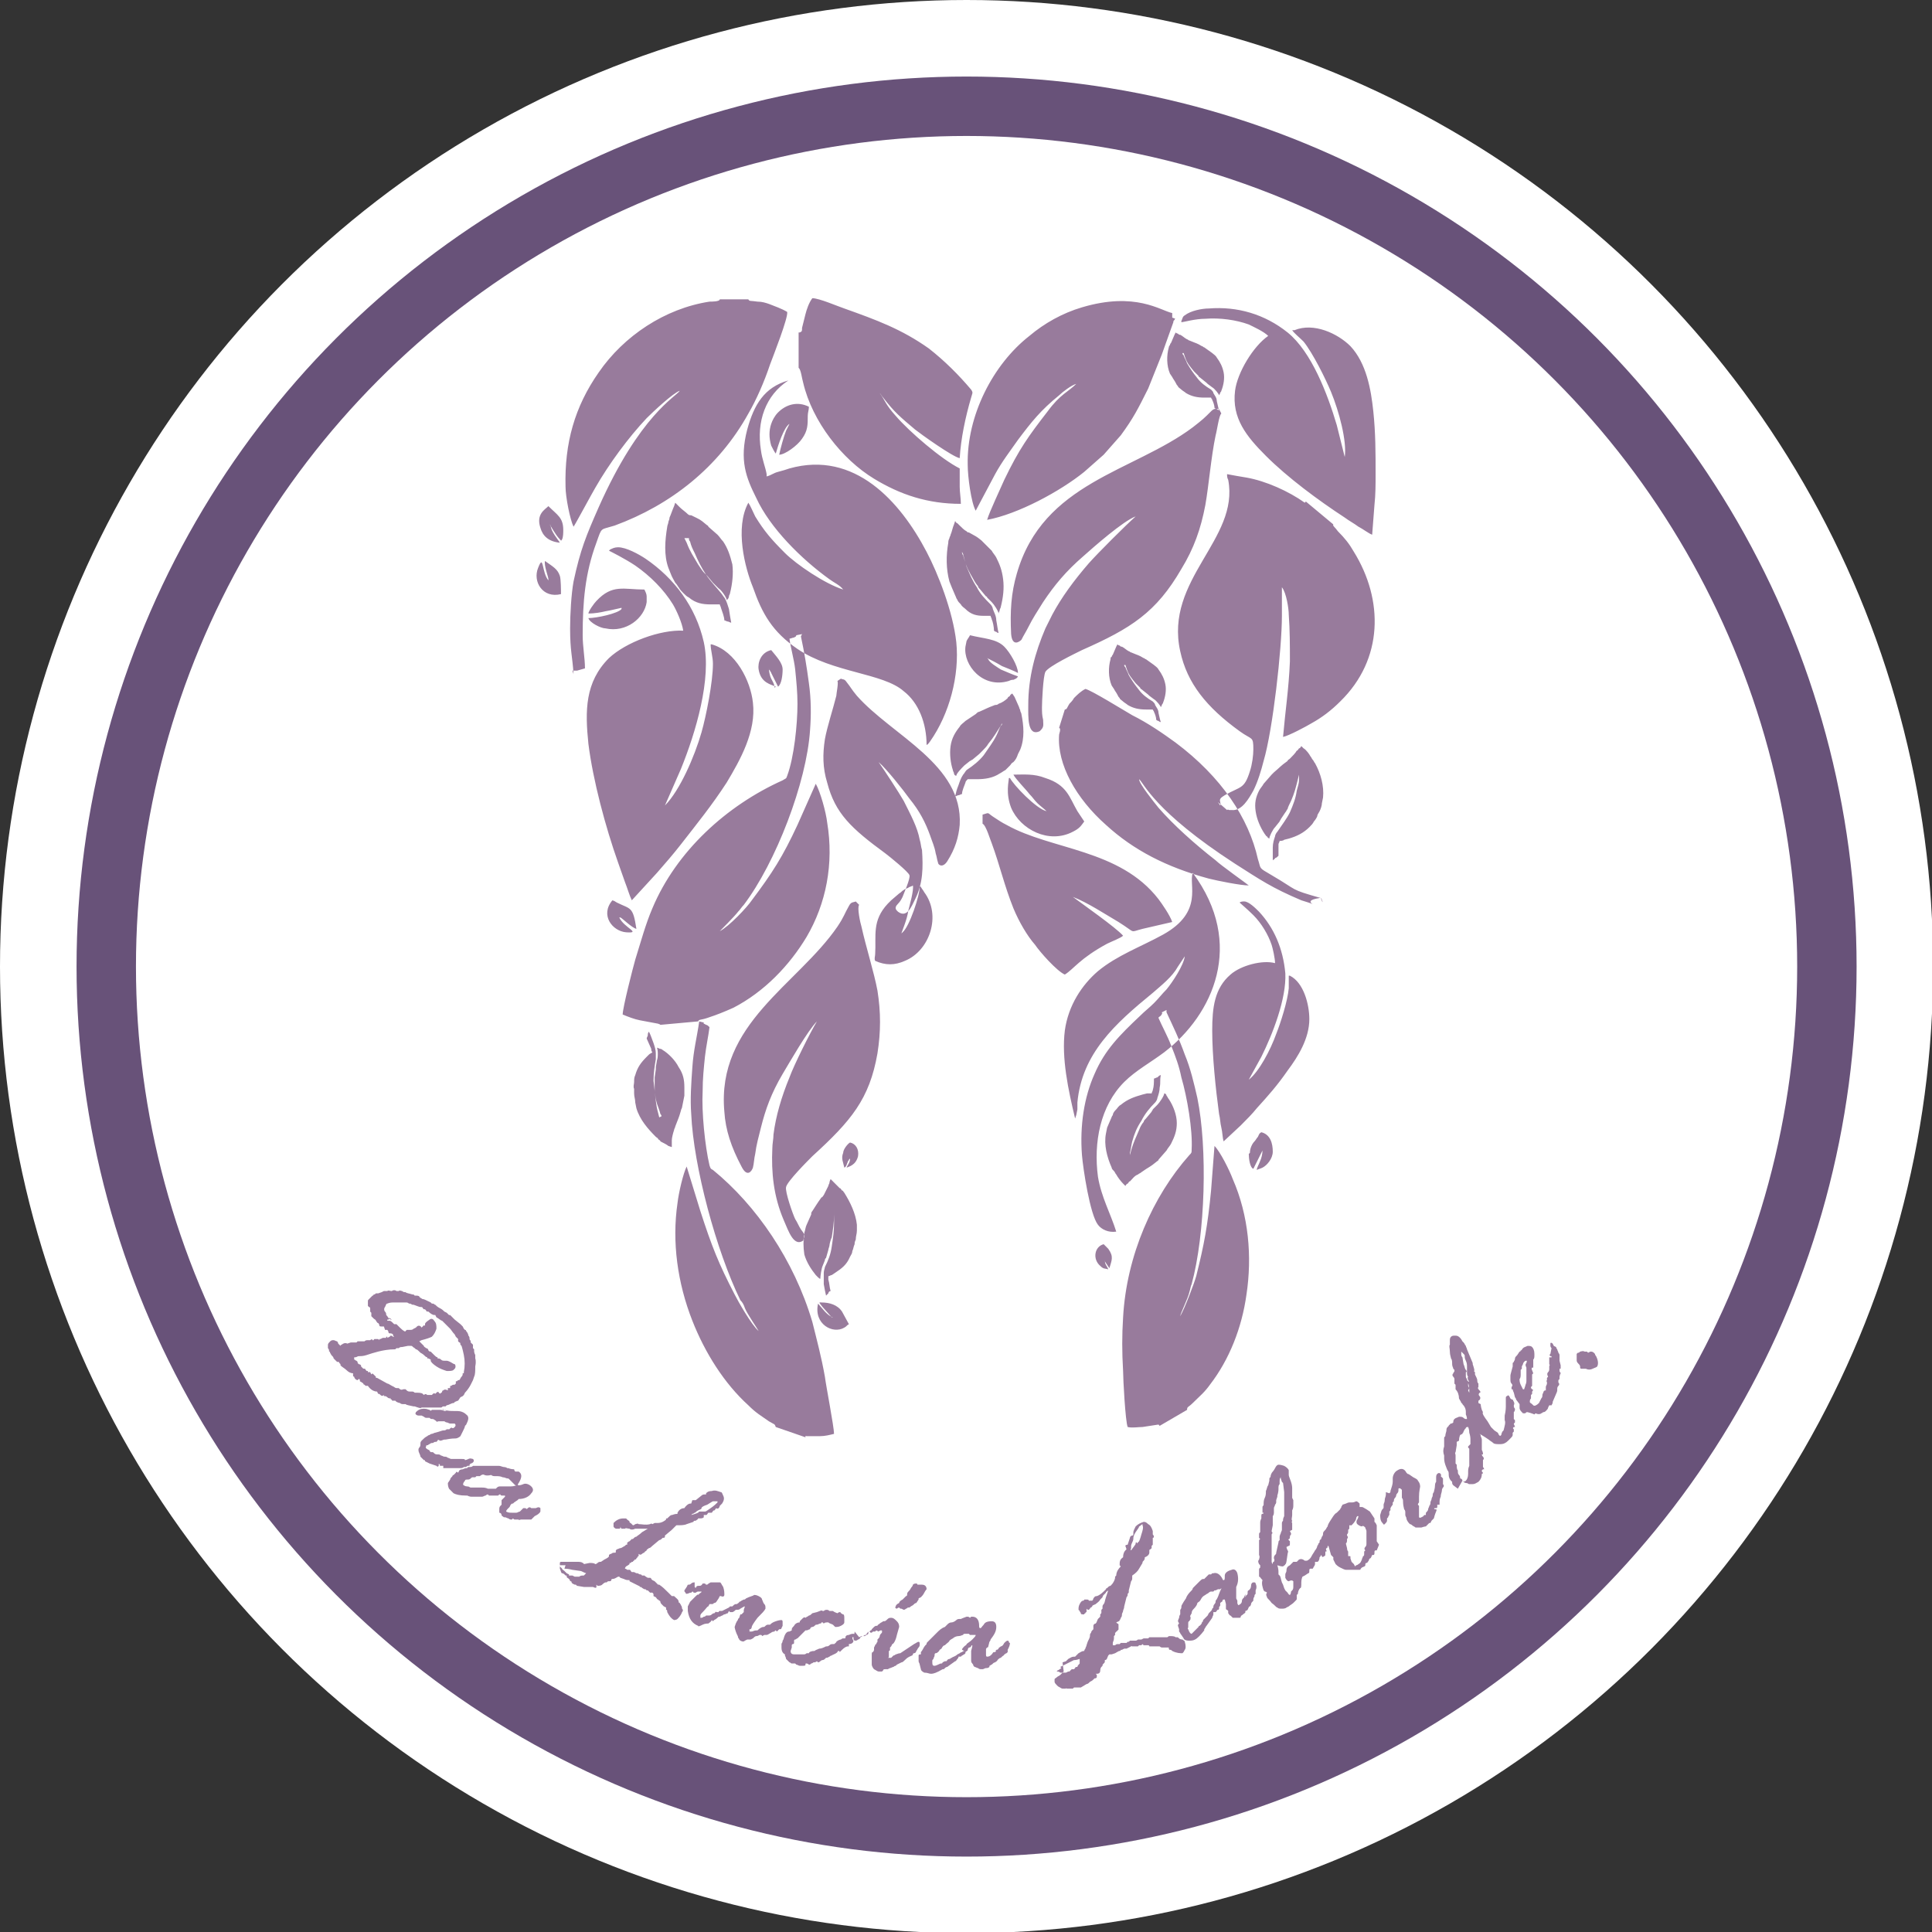 <?xml version="1.0" encoding="UTF-8"?>
<!DOCTYPE svg PUBLIC "-//W3C//DTD SVG 1.0//EN" "http://www.w3.org/TR/2001/REC-SVG-20010904/DTD/svg10.dtd">
<!-- Creator: CorelDRAW -->
<svg xmlns="http://www.w3.org/2000/svg" xml:space="preserve" width="18289px" height="18289px" version="1.0" style="shape-rendering:geometricPrecision; text-rendering:geometricPrecision; image-rendering:optimizeQuality; fill-rule:evenodd; clip-rule:evenodd"
viewBox="0 0 1691 1691"
 xmlns:xlink="http://www.w3.org/1999/xlink"
 xmlns:xodm="http://www.corel.com/coreldraw/odm/2003">
 <rect x="0" y="0" width="1691" height="1691" fill="#333333" stroke="none"/>
 <defs>
  <style type="text/css">
   <![CDATA[
    .fil1 {fill:#685279}
    .fil2 {fill:#987B9C}
    .fil0 {fill:white}
    .fil3 {fill:#987B9C;fill-rule:nonzero}
   ]]>
  </style>
 </defs>
 <g id="Capa_x0020_1">
  <circle class="fil0" cx="846" cy="846" r="846"/>
  <circle class="fil1" cx="846" cy="846" r="779"/>
  <circle class="fil0" cx="846" cy="846" r="727"/>
  <path class="fil2" d="M942 976l1 -5c0,-2 0,-4 0,-6 4,-43 33,-69 66,-96 8,-7 17,-14 22,-23l6 -9c-1,8 -11,23 -16,29 -4,4 -7,8 -11,12 -4,4 -8,7 -12,11 -18,17 -31,30 -40,51 -9,20 -13,45 -11,71 1,12 7,52 14,61 3,4 9,7 16,6 -5,-16 -13,-30 -16,-48 -4,-30 2,-62 23,-83 10,-10 23,-17 35,-26 43,-33 71,-95 25,-157 -4,10 10,34 -26,54 -20,11 -40,18 -57,32 -14,12 -26,30 -29,52 -3,24 3,52 9,77zm-271 -561c-1,-6 -4,-13 -5,-21 -4,-25 4,-48 24,-61 -21,6 -30,21 -36,43 -7,27 -1,42 8,60 12,26 39,53 64,71 4,3 9,5 12,9 -16,-5 -41,-22 -51,-32 -12,-12 -18,-19 -26,-32 -2,-4 -4,-9 -6,-12 -12,22 -3,57 4,74 8,23 17,39 39,54 31,21 75,21 93,37 13,10 20,28 20,47 0,0 1,0 0,0 0,0 1,0 3,-3 17,-24 26,-58 23,-87 -3,-27 -16,-60 -26,-79 -23,-44 -63,-89 -120,-73 -3,1 -6,2 -10,3 -4,1 -6,3 -10,4zm350 469l-4 2c0,2 1,0 -1,3 -1,1 -2,1 -2,2 3,7 8,16 11,24 4,10 7,18 9,28 5,17 10,46 9,63 0,3 0,3 -2,5 -32,36 -55,88 -58,142 -1,16 -1,30 0,47 0,7 2,44 4,49 4,1 9,0 13,0l13 -2c2,0 0,-1 2,1l24 -14c0,-3 1,-2 5,-6 6,-6 10,-9 15,-16 17,-22 28,-50 32,-79 5,-33 2,-69 -12,-101 -3,-8 -11,-24 -16,-29l-3 39c-3,31 -6,47 -13,75 -2,7 -10,28 -14,35 0,-2 7,-16 8,-21 1,-3 1,-5 2,-7 12,-44 14,-119 5,-163 -3,-13 -6,-26 -11,-38 -5,-14 -10,-24 -16,-37zm-319 -329l-5 1c-1,2 1,0 -2,2 -1,0 -3,1 -4,1 1,8 4,18 5,27 1,10 2,20 2,30 0,18 -3,47 -9,63 -1,3 -1,2 -4,4 -49,22 -93,62 -114,112 -6,14 -10,29 -15,45 -2,7 -11,42 -11,48 5,2 10,4 15,5l16 3c2,1 1,0 2,1l33 -3c1,-2 2,-1 8,-3 9,-3 14,-5 23,-9 27,-14 49,-37 64,-62 17,-29 24,-64 18,-100 -1,-9 -6,-27 -10,-34l-16 36c-13,28 -22,42 -40,66 -4,6 -20,23 -28,27 1,-1 13,-13 16,-17 2,-2 3,-4 5,-6 28,-37 55,-107 58,-153 1,-13 1,-27 -1,-41 -2,-15 -4,-27 -7,-41zm-90 339l4 1c0,2 -1,0 2,2 1,0 2,1 3,2 -1,8 -3,17 -4,26 -1,10 -2,19 -2,30 -1,18 2,48 6,65 1,3 1,3 3,4 38,31 71,79 87,133 4,16 8,31 11,48 1,8 8,44 8,50 -4,1 -8,2 -12,2l-12 0c-1,0 -1,-1 -1,1l-26 -9c-1,-3 -1,-2 -6,-5 -7,-5 -11,-7 -18,-14 -21,-19 -38,-46 -49,-74 -13,-33 -18,-69 -13,-103 1,-9 5,-26 8,-32l12 39c10,31 16,46 30,73 3,6 15,27 21,32 -1,-2 -10,-15 -12,-20 -1,-3 -2,-5 -4,-7 -21,-43 -41,-117 -43,-163 -1,-13 0,-27 1,-41 1,-15 4,-26 6,-40zm454 -192l8 7c1,-1 1,0 2,0 0,0 1,0 2,0 9,1 15,-10 19,-17 4,-8 7,-18 9,-26 8,-27 16,-98 16,-127l0 -25c4,5 6,19 6,24 1,14 1,26 1,41 -1,24 -4,43 -6,66 5,-1 20,-9 25,-12 9,-5 17,-11 25,-19 38,-37 38,-89 12,-131 -4,-7 -8,-12 -14,-18 -2,-3 -5,-5 -4,-6l-24 -20 -1 1c-14,-10 -34,-19 -51,-22 -6,-1 -12,-2 -17,-3 0,2 0,3 1,5 10,52 -56,87 -42,150 6,28 23,49 52,70 11,8 12,4 12,16 0,5 -1,13 -3,19 -5,16 -8,13 -22,21 -3,2 -5,3 -4,6 0,2 1,1 0,3zm-444 -138c0,5 2,11 2,17 0,16 -6,46 -10,60 -6,21 -19,51 -32,64l14 -32c13,-32 27,-79 20,-111 -7,-31 -26,-56 -51,-73 -6,-4 -17,-10 -24,-10 -3,0 -5,1 -7,2l-1 1c2,1 14,7 23,13 13,9 25,21 33,34 3,5 8,16 9,23 -20,-1 -50,10 -65,24 -21,21 -21,46 -18,75 4,32 15,73 26,104 2,6 4,11 6,17 2,5 4,12 6,16l22 -24c7,-8 14,-16 21,-25 14,-18 27,-34 40,-54 12,-20 26,-45 23,-70 -2,-19 -15,-45 -36,-51zm509 -275c2,3 6,6 10,10 8,10 19,32 24,44 7,17 14,43 12,57l-7 -28c-8,-27 -22,-64 -43,-81 -20,-16 -44,-23 -69,-21 -6,0 -16,2 -21,6 -2,1 -2,3 -3,5l0 1c2,0 12,-3 21,-3 13,-1 27,1 38,5 4,2 13,6 17,10 -13,9 -27,32 -29,48 -3,24 10,40 27,57 19,19 46,39 69,54 4,3 8,5 12,8 4,2 9,6 12,7l2 -26c1,-9 1,-18 1,-27 0,-19 0,-36 -2,-55 -2,-19 -6,-42 -20,-57 -11,-11 -32,-21 -49,-14zm-630 298l4 0 7 -2c0,-9 -2,-19 -2,-29 0,-29 2,-54 12,-81 5,-14 3,-11 16,-15 49,-18 91,-51 117,-98 7,-12 14,-28 19,-43 3,-8 16,-41 15,-46 -5,-3 -11,-5 -16,-7 -3,-1 -6,-2 -10,-2 -6,-1 -7,0 -8,-2l-25 0c0,2 -7,2 -9,2 -39,6 -75,30 -97,62 -21,30 -30,62 -29,100 0,9 4,29 7,35 1,-1 16,-29 19,-34 12,-21 29,-44 45,-61 5,-5 23,-22 29,-24 -3,5 -35,21 -71,102 -11,25 -16,37 -22,65 -2,11 -3,29 -3,41 0,20 2,24 3,40zm525 -309l0 -4c-10,-2 -32,-19 -79,-5 -17,5 -33,14 -46,25 -32,25 -55,70 -54,113 0,10 3,33 7,40l17 -32c6,-11 13,-20 20,-30 12,-16 20,-26 36,-39 3,-3 11,-9 15,-10 -7,7 -14,9 -25,24 -17,22 -25,33 -38,60 -3,7 -13,28 -15,35 27,-5 64,-25 85,-42l17 -15 15 -17c11,-15 15,-23 24,-41 4,-10 8,-20 12,-30l10 -28c0,-1 0,-1 1,-2 1,-2 0,-1 1,-1zm-327 13l0 31c2,1 3,10 4,13 8,34 34,67 62,84 23,14 47,22 76,22 0,-5 -1,-10 -1,-15 0,-5 0,-11 0,-16 -16,-8 -44,-32 -56,-46 -9,-10 -9,-13 -14,-20 1,1 2,3 3,4 10,13 15,17 28,28 5,4 33,24 39,25 1,-17 5,-36 10,-53 1,-4 2,-4 0,-7 -11,-13 -23,-25 -37,-36 -24,-17 -46,-25 -74,-35 -6,-2 -22,-9 -28,-9 -3,4 -5,10 -6,14l-3 12c0,3 0,3 -2,4zm212 348c3,-3 2,-5 2,-9 -1,-4 -1,-7 -1,-11 0,-5 1,-27 3,-31 3,-5 26,-16 32,-19 43,-19 65,-33 87,-71 11,-18 17,-35 21,-56 3,-17 5,-42 9,-61 1,-3 3,-18 5,-19l-2 -4c-3,0 -4,-1 -7,2 -6,6 -7,7 -16,14 -52,39 -131,48 -154,128 -5,17 -6,33 -5,53 1,11 7,7 9,5 2,-4 4,-7 6,-11 4,-8 8,-14 13,-22 10,-15 20,-27 35,-40 9,-8 35,-31 46,-35 -9,8 -33,32 -41,41 -13,15 -24,30 -32,45 -2,4 -4,8 -6,12 -9,21 -15,43 -15,67 0,10 -1,28 10,23zm-51 76l0 6c3,1 7,15 8,17 7,19 11,37 19,57 5,12 12,24 19,32 4,6 19,23 26,26 8,-5 13,-14 37,-27 4,-2 12,-5 14,-7 -6,-7 -36,-28 -44,-34 13,5 28,15 40,22 16,10 9,9 21,6 9,-2 17,-4 26,-6 -2,-6 -9,-16 -12,-20 -34,-44 -94,-43 -133,-65 -4,-2 -7,-4 -10,-6 -8,-5 -4,-5 -11,-3zm-157 370c2,-4 1,-5 -2,-9 -2,-3 -3,-6 -5,-9 -2,-4 -9,-24 -8,-28 1,-5 19,-23 23,-27 34,-31 50,-50 57,-90 3,-19 3,-36 0,-55 -3,-16 -10,-38 -14,-56 -1,-3 -4,-17 -2,-19l-3 -3c-2,1 -4,0 -6,4 -4,7 -4,9 -10,18 -35,51 -106,85 -99,162 1,16 6,31 15,48 5,10 9,4 10,1 1,-4 1,-8 2,-12 1,-8 3,-15 5,-23 4,-16 9,-30 19,-47 6,-10 22,-38 30,-46 -6,10 -20,38 -24,49 -7,17 -12,34 -14,50 0,4 -1,8 -1,12 -1,21 1,42 10,63 4,9 9,25 18,17zm82 -288c-2,-2 -1,-4 1,-6 2,-2 3,-4 4,-6 1,-3 7,-16 6,-19 -1,-3 -17,-16 -21,-19 -30,-22 -44,-35 -51,-62 -4,-13 -4,-25 -2,-38 2,-11 7,-26 10,-38 0,-2 2,-11 1,-13l3 -2c2,1 3,0 5,3 4,5 4,6 9,12 31,35 93,60 90,113 -1,11 -4,21 -11,32 -4,6 -8,3 -8,1 -1,-3 -1,-5 -2,-8 -1,-6 -3,-10 -5,-16 -4,-11 -9,-21 -18,-32 -5,-7 -20,-26 -27,-32 5,7 18,27 22,34 6,12 12,23 14,34 1,3 1,6 2,9 1,15 1,29 -6,43 -3,6 -7,17 -15,11zm371 -11c3,8 1,0 0,0 -28,-8 -19,-6 -43,-20 -12,-7 -9,-5 -12,-14 -8,-36 -32,-72 -72,-102 -11,-8 -24,-17 -38,-24 -7,-4 -36,-22 -41,-23 -4,2 -7,5 -10,8 -1,2 -3,4 -4,5 -2,3 -2,5 -4,5l-5 16c2,1 0,5 0,6 -2,26 15,56 41,79 24,22 53,37 90,47 8,2 28,6 35,6 -1,-1 -25,-18 -29,-22 -18,-14 -37,-31 -50,-46 -4,-5 -17,-21 -17,-25 4,3 13,28 84,74 22,14 32,21 58,32 23,7 -4,1 16,-2zm-28 68c0,3 0,8 0,11 -1,11 -7,30 -11,40 -5,14 -15,33 -24,40l11 -20c10,-20 22,-51 21,-73 -2,-22 -10,-40 -23,-54 -3,-3 -9,-9 -13,-9 -1,0 -3,0 -4,1l0 0c1,1 7,6 12,11 7,7 13,17 16,26 1,3 3,12 3,16 -11,-3 -30,2 -39,10 -14,12 -16,29 -16,49 0,22 3,51 6,73 1,4 1,8 2,12 1,4 1,9 2,12l15 -14c5,-5 10,-10 14,-15 10,-11 18,-20 27,-33 9,-12 19,-28 19,-45 0,-13 -5,-32 -17,-38zm-437 -483l-3 6c-2,5 -5,16 -6,21 5,0 16,-8 20,-14 5,-7 5,-12 5,-20 0,-3 1,-5 1,-8 -10,-5 -20,-2 -27,5 -3,3 -5,7 -6,10 -2,6 -2,12 0,19 1,2 3,6 4,7 2,-7 7,-23 12,-26zm225 339c-9,-2 -29,-23 -32,-29l-1 0c0,3 -3,13 2,26 8,19 33,32 54,21 6,-3 7,-5 10,-9l-6 -9c-7,-12 -9,-23 -28,-29 -10,-4 -19,-3 -28,-3 2,4 11,13 14,17 3,3 4,5 7,8 2,2 6,5 8,7zm-127 107c0,-1 5,-12 6,-20 1,-4 5,-18 4,-22 -1,1 -3,1 -4,2 -2,1 -3,1 -4,2 -2,1 -2,2 -4,3l-7 6c-1,1 -2,2 -3,3 -14,15 -10,28 -11,44 0,2 -1,4 0,6 9,4 17,4 26,0 22,-9 32,-40 17,-60 -1,-2 -3,-4 -3,-5l-1 0c0,8 -9,35 -15,40zm75 -241c4,2 8,4 13,7 5,2 10,4 14,6 0,-6 -7,-18 -12,-23 -7,-7 -18,-7 -30,-10 -1,2 -2,3 -3,5l-1 5c-2,16 15,37 38,30 2,-1 3,-1 4,-1 2,-1 3,-1 4,-3 -6,-2 -10,-4 -15,-6 -3,-2 -10,-6 -11,-9zm-320 -43c-3,4 -22,8 -29,8 1,4 11,9 15,9 18,4 34,-9 36,-23l0 -5c0,-2 -1,-4 -2,-6 -18,0 -28,-5 -42,10 -2,2 -7,9 -7,11 5,0 11,-1 15,-2 6,-1 9,-2 14,-3zm134 69c0,-3 -2,-6 -3,-8 -1,-2 -2,-6 -2,-9l0 1c0,0 1,1 1,1 0,1 1,1 1,2 2,4 5,10 6,12 3,-2 4,-10 4,-15 0,-6 -6,-12 -10,-17 -9,2 -12,11 -11,17 2,12 11,13 15,15zm-197 -143c1,1 5,9 9,13 1,1 1,2 2,0 1,-2 1,-6 1,-8 0,-11 -5,-13 -13,-21 -3,3 -11,7 -7,19 2,7 7,12 17,13 -1,-2 -8,-10 -8,-15zm-1 49c-6,-7 -4,-24 -9,-11 -5,12 4,27 20,23 0,0 0,0 0,0 0,-3 0,-13 -1,-16 -2,-6 -6,-8 -13,-13 -1,4 3,14 3,16zm63 295c2,1 10,9 14,10 -3,-20 -5,-17 -17,-23 -2,-1 -1,-1 -4,-2 -11,13 0,27 12,28 14,1 -2,-4 -6,-13zm186 350c-3,-1 -5,-3 -7,-5l-6 -7c-4,18 13,27 23,21 2,-1 2,-2 4,-3l-6 -11c-4,-6 -11,-8 -18,-8 -2,0 -3,-1 1,4l8 9zm364 -143c0,4 1,12 4,13 1,-2 3,-6 4,-8l4 -8c0,3 -1,7 -2,9 -1,3 -3,6 -3,8 2,-1 3,-1 5,-2 4,-2 9,-8 9,-14 0,-7 -2,-15 -10,-17 -2,1 -2,2 -3,4 -1,1 -2,3 -3,4 -2,2 -4,6 -4,10zm-349 4c0,4 -2,5 -3,8 2,-1 8,-2 10,-10 1,-6 -2,-11 -7,-12 -2,1 -6,6 -6,9 -2,5 0,8 1,13 2,-1 2,-3 3,-5 0,-1 1,-1 1,-2zm223 90c0,0 0,0 0,0l4 6c2,-7 4,-10 -1,-17 -1,-1 -3,-3 -4,-4 -8,2 -10,13 -3,19 3,3 4,2 7,3 -1,-3 -3,-4 -3,-8zm-237 -45c0,1 0,2 0,2 0,4 0,6 0,10 0,7 -1,13 -2,20 -1,7 -3,12 -6,18 0,1 -1,3 -1,5 0,3 0,7 0,10 1,5 1,6 2,10l0 0c1,-1 1,-1 2,-2 0,-1 1,-2 2,-2 -1,-3 -1,-7 -2,-10 0,-1 0,-2 0,-3 1,0 2,-1 3,-1l3 -2c6,-4 10,-7 13,-14 1,-2 2,-3 2,-5 1,-2 1,-4 2,-6 0,-1 0,-2 1,-4 0,-3 1,-5 1,-8l0 -5c-1,-10 -6,-20 -11,-28 -1,-1 -1,-2 -2,-2 -1,-1 -1,-2 -2,-2 -1,-1 -5,-5 -6,-6l-2 -2 0 0c0,0 -1,2 -1,3 0,1 -1,2 -1,3 -1,2 -3,6 -4,8 -1,1 -1,2 -2,2 -5,7 -4,6 -8,12 -1,1 -1,2 -1,3l-4 9c-1,2 -1,4 -2,7 -1,7 -1,12 0,19 2,7 6,13 10,18 1,1 1,1 2,2 0,0 2,2 2,1 0,-2 1,-9 2,-11l2 -5c0,-1 0,-1 1,-2l2 -7c0,-1 1,-3 1,-4 0,-1 1,-5 2,-7 1,-7 2,-12 2,-20l0 -4zm-151 -82c0,-1 -1,-2 -1,-2 -1,-4 -2,-6 -3,-9 -2,-7 -2,-13 -3,-20 0,-7 1,-13 2,-19 0,-1 0,-4 0,-5 0,-3 -1,-6 -2,-9 -2,-5 -2,-6 -4,-10 -1,1 -1,2 -1,3 0,1 -1,2 -1,3 1,2 3,7 4,9 0,1 0,2 1,3 -1,1 -2,1 -3,2l-2 2c-5,5 -8,9 -10,16 -1,2 -1,4 -1,6 0,2 -1,4 0,6 0,1 0,2 0,4 0,3 1,5 1,8l1 5c3,10 10,18 17,25 1,1 2,1 2,2 1,1 2,1 2,2 2,1 6,3 7,4l3 1c0,0 0,-2 0,-3 0,-1 0,-2 0,-3 0,-2 1,-6 2,-9 0,-1 1,-2 1,-3 3,-8 3,-7 5,-14 0,-1 1,-2 1,-3l2 -10c0,-2 0,-5 0,-7 0,-7 -1,-12 -5,-18 -3,-6 -9,-12 -14,-15 -1,-1 -2,-1 -2,-1 -1,0 -2,-1 -3,-1 1,2 1,9 0,11l-1 6c0,1 0,1 0,2l-1 7c0,1 0,3 0,4 0,1 0,5 0,8 1,7 1,12 3,19l1 4zm410 34c0,-1 0,-2 0,-2 1,-4 1,-6 2,-10 2,-7 4,-12 8,-18 3,-6 7,-11 12,-16 1,-1 2,-3 2,-4 1,-3 2,-6 2,-9 1,-5 0,-6 1,-11l0 0c-1,0 -2,1 -3,2 -1,0 -2,1 -3,1 0,3 0,7 -1,10 0,1 -1,2 -1,3 -1,0 -3,0 -4,0l-4 1c-7,2 -13,4 -19,9 -2,1 -3,3 -4,4 -1,1 -3,3 -3,5 -1,1 -1,2 -2,4 -1,2 -2,5 -3,7l-1 5c-2,10 1,21 5,30 0,1 1,2 2,3 1,1 1,2 2,3 1,2 4,6 6,8l2 2 0 0c0,0 1,-2 2,-2 1,-1 1,-2 2,-2 2,-2 4,-5 7,-6 1,-1 2,-1 3,-2 7,-5 7,-4 13,-9 1,-1 2,-1 2,-2l7 -8c1,-2 3,-4 4,-6 3,-6 5,-11 5,-18 0,-7 -3,-15 -7,-21 -1,-1 -1,-2 -2,-3 0,-1 -1,-2 -2,-2 0,2 -4,8 -6,10l-4 4c0,1 -1,1 -1,2l-5 6c-1,1 -2,2 -2,3 -1,1 -3,4 -4,7 -3,7 -5,11 -7,18l-1 4zm-112 -378c0,1 0,2 -1,2 -2,4 -2,5 -4,9 -3,6 -7,11 -11,17 -4,5 -9,9 -15,13 -1,1 -2,3 -3,4 -2,3 -3,6 -4,9 -2,5 -2,6 -3,10 1,0 2,-1 3,-1 1,0 2,-1 3,-1 0,-3 2,-7 3,-10 0,-1 1,-2 2,-3 1,0 3,0 4,0l4 0c7,0 14,-1 20,-5 2,-1 3,-2 5,-3 1,-1 3,-3 4,-4 1,-1 1,-2 3,-3 2,-2 3,-4 4,-7l2 -4c4,-10 3,-21 1,-31 0,-1 -1,-2 -1,-3 0,-1 -1,-2 -1,-3 -1,-2 -3,-7 -4,-9l-2 -3c0,0 -2,1 -2,2 -1,1 -2,1 -2,2 -2,2 -5,4 -8,5 -1,1 -2,1 -3,1 -8,3 -7,3 -14,6 -1,0 -2,1 -3,2l-9 6c-2,2 -4,3 -5,5 -4,5 -7,10 -8,17 -1,7 0,15 2,21 0,1 1,2 1,3 0,1 1,2 2,2 0,-2 5,-7 7,-9l5 -4c1,0 1,-1 2,-1l6 -5c1,-1 2,-2 3,-3 1,-1 4,-4 5,-6 5,-6 7,-10 11,-16l2 -4zm-274 -162c0,1 0,2 1,3 1,4 2,6 4,10 3,7 6,13 10,19 4,6 9,11 13,16 1,1 2,3 3,4 2,3 3,7 4,10 1,6 1,7 2,12l0 0c-1,0 -2,-1 -3,-1 -1,0 -2,-1 -3,-1 0,-3 -2,-8 -3,-11 0,-1 -1,-2 -1,-3 -1,0 -2,0 -4,0l-4 0c-7,0 -13,-1 -19,-6 -2,-1 -3,-2 -5,-4 -1,-1 -3,-3 -4,-5 -1,-1 -1,-2 -3,-4 -1,-2 -3,-5 -4,-8l-2 -5c-4,-11 -3,-24 -1,-36 0,-1 1,-3 1,-4 0,-1 1,-2 1,-4 1,-2 3,-8 4,-10l1 -3c0,0 2,2 2,2 1,1 1,1 2,2 2,2 5,4 7,6 1,1 2,1 3,1 8,4 7,3 13,8 1,1 2,1 2,2l8 7c2,2 3,4 5,6 4,6 6,12 8,20 1,8 0,17 -2,25 0,1 -1,2 -1,3 0,1 -1,3 -2,3 0,-2 -5,-9 -7,-10l-4 -4c-1,-1 -1,-1 -1,-1l-5 -6c-1,-1 -2,-2 -3,-3 -1,-1 -3,-4 -5,-7 -4,-7 -7,-11 -10,-19l-2 -4zm239 12c0,1 0,2 1,3 1,4 2,6 3,10 3,7 5,12 9,18 3,6 7,10 12,15 1,1 2,3 2,4 1,3 3,6 3,10 1,5 1,7 2,11 -1,0 -2,-1 -2,-1 -1,0 -2,-1 -2,-1 0,-3 -1,-8 -2,-10 0,-1 -1,-2 -1,-3 -1,0 -2,0 -3,0l-3 0c-6,0 -11,-1 -16,-6 -1,-1 -3,-2 -4,-4 -1,-1 -3,-3 -3,-4 -1,-1 -1,-2 -2,-4 -1,-2 -2,-5 -3,-7l-2 -5c-3,-11 -3,-23 -1,-34 0,-1 0,-2 1,-4 0,-1 1,-2 1,-3 1,-2 2,-7 3,-9l1 -3c0,0 1,2 2,2 1,1 1,1 2,2 2,2 4,4 6,5 1,1 1,1 2,1 7,4 6,3 11,7 1,1 1,1 2,2l7 7c1,2 3,4 4,6 3,6 5,11 6,19 1,8 0,16 -2,24 0,1 -1,2 -1,3 0,1 -1,2 -1,3 0,-2 -4,-8 -6,-10l-4 -4c0,-1 -1,-1 -1,-1l-5 -6c-1,-1 -2,-2 -2,-3 -1,-1 -3,-4 -4,-6 -4,-7 -6,-10 -8,-18l-1 -4zm142 99c0,1 0,1 1,2 1,3 2,4 3,7 3,5 5,8 9,13 3,4 7,7 12,10 1,1 2,2 2,3 1,2 3,4 3,7 1,4 1,5 2,8 -1,0 -2,-1 -2,-1 -1,0 -2,-1 -2,-1 0,-2 -1,-5 -2,-7 0,-1 -1,-1 -1,-2 -1,0 -2,0 -3,0l-3 0c-6,0 -11,-1 -16,-4 -1,-1 -3,-2 -4,-3 -1,-1 -3,-2 -3,-3 -1,-1 -1,-1 -2,-3 -1,-2 -2,-3 -3,-5l-2 -3c-3,-7 -3,-16 -1,-23 0,-1 0,-2 1,-2 0,-1 1,-2 1,-2 1,-2 2,-5 3,-7l1 -2c0,0 1,1 2,1 1,1 1,1 2,1 2,1 4,3 6,4 1,0 1,1 2,1 7,3 6,2 11,5 1,0 1,1 2,1l7 5c1,1 3,2 4,4 3,4 5,8 6,13 1,5 0,11 -2,16 0,1 -1,1 -1,2 0,0 -1,2 -1,2 0,-1 -4,-6 -6,-7l-4 -3c0,0 -1,-1 -1,-1l-5 -4c-1,-1 -2,-1 -2,-2 -1,-1 -3,-3 -4,-4 -4,-5 -6,-7 -8,-13l-1 -3zm153 98c0,1 0,2 0,2 0,4 -1,6 -2,10 -1,7 -3,12 -6,19 -3,6 -7,11 -11,17 -1,1 -2,3 -2,4 -1,3 -2,6 -2,10 0,5 0,6 0,11 1,-1 2,-1 2,-2 1,0 2,-1 3,-2 0,-3 0,-7 0,-10 0,-1 1,-2 1,-3 1,0 3,0 4,-1l4 -1c7,-2 13,-5 18,-10 2,-2 3,-3 4,-5 1,-1 3,-4 3,-5 0,-1 1,-2 2,-4 1,-2 2,-5 2,-7l1 -5c1,-10 -2,-21 -7,-30 -1,-1 -1,-2 -2,-3 -1,-1 -1,-2 -2,-3 -1,-2 -4,-6 -6,-7l-2 -2c0,0 -1,2 -2,2 -1,1 -1,2 -2,2 -1,2 -4,5 -6,7 -1,1 -2,1 -2,2 -7,5 -6,5 -12,10 -1,1 -1,1 -2,2l-7 8c-1,2 -3,4 -4,6 -3,6 -4,11 -3,18 1,7 4,14 8,20 1,1 1,2 2,2 0,1 2,2 2,2 0,-2 3,-8 5,-10l4 -5c0,-1 1,-1 1,-2l4 -6c1,-1 1,-2 2,-3 0,-1 2,-5 3,-7 3,-7 4,-11 6,-19l1 -4zm-102 -371c0,1 0,1 1,2 1,3 2,4 3,7 3,5 5,8 9,13 3,4 7,7 12,10 1,1 2,2 2,3 1,2 3,4 3,7 1,4 1,5 2,8 -1,0 -2,-1 -2,-1 -1,0 -2,-1 -2,-1 0,-2 -1,-5 -2,-7 0,-1 -1,-1 -1,-2 -1,0 -2,0 -3,0l-3 0c-6,0 -11,-1 -16,-4 -1,-1 -3,-2 -4,-3 -1,-1 -3,-2 -3,-3 -1,-1 -1,-1 -2,-3 -1,-2 -2,-3 -3,-5l-2 -3c-3,-7 -3,-16 -1,-23 0,-1 1,-2 1,-2 0,-1 1,-2 1,-2 1,-2 2,-5 3,-7l1 -2c0,0 1,1 2,1 1,1 1,1 2,1 2,1 4,3 6,4 1,0 1,1 2,1 7,3 6,2 11,5 1,0 1,1 2,1l7 5c1,1 3,2 4,4 3,4 5,8 6,13 1,5 0,11 -2,16 0,1 -1,1 -1,2 0,0 -1,2 -1,2 0,-1 -4,-6 -6,-7l-4 -3c0,0 -1,-1 -1,-1l-5 -4c-1,-1 -2,-1 -2,-2 -1,-1 -3,-3 -4,-4 -4,-5 -6,-7 -8,-13l-1 -3z"/>
  <path class="fil3" d="M334 1131l2 -1 3 0c0,0 0,0 0,0l0 0c1,-1 2,0 4,0 1,-1 3,-1 4,0l1 0 1 0c1,-1 2,0 3,0 1,1 2,1 3,1 1,1 3,1 6,2 1,0 1,0 1,0l1 1c2,0 4,0 4,1 0,0 1,1 1,1 1,0 1,1 2,1 1,0 3,1 7,3l1 1c0,0 1,0 1,0 1,0 1,1 2,1 1,1 2,2 4,3 2,1 3,2 4,3l2 1 2 2 1 0 4 4 5 4 1 1 1 1 1 2c0,0 0,0 1,1 1,0 1,1 1,1 1,1 2,3 2,4 1,1 1,2 1,3 0,1 1,1 1,2 0,1 0,1 0,1l2 2c0,0 0,0 0,1 0,1 0,1 0,2l1 1c0,0 0,0 0,1 0,1 0,2 1,4 0,2 0,3 0,3 0,0 1,2 0,7 0,4 0,7 -1,9l-1 3 -1 2 -1 2c-1,2 -3,5 -5,7l-1 2c0,0 0,0 -1,1l-2 1 -2 3c-1,0 -2,1 -3,1 0,1 -1,1 -1,1 0,0 -1,0 -3,1 -2,1 -3,1 -3,1l-1 1c0,0 -1,0 -1,0 -1,0 -1,0 -1,0 -1,0 -1,1 -2,1 -1,0 -1,0 -2,0l-3 0c-1,0 -1,0 -2,0 0,0 -1,0 -1,0 0,0 -1,0 -2,0l-2 0 -5 0c-1,1 -3,0 -6,-1l-1 0c-4,-1 -6,-1 -7,-2 -1,0 -2,0 -2,0 -1,0 -2,0 -3,-1 0,0 -1,0 -3,-1l-1 -1c-1,0 -2,0 -2,0 -1,0 -1,0 -1,-1 0,0 -1,0 -1,0 0,0 0,0 0,-1 -1,0 -2,0 -3,-1 -1,-1 -2,-1 -2,-1 -1,0 -1,0 -1,0l0 -1c-1,1 -2,1 -3,0 -1,-1 -1,-1 -2,-1l-1 -2c-3,0 -6,-2 -8,-5 -1,0 -2,0 -2,0l-1 -1c0,0 -1,0 -1,-1 0,0 -1,-1 -3,-2 0,-1 0,-2 -1,-2l-1 1c0,0 -1,0 -2,-1 0,0 -1,-1 -1,-2 -1,0 -1,-1 -1,-1 0,0 0,-1 0,-1 0,0 0,-1 0,-1 -2,0 -4,-1 -6,-3 0,0 -1,-1 -4,-3l-1 -1c0,0 0,0 0,-1l-1 -1c0,0 0,-1 -1,-1 -1,0 -1,0 -1,0 -1,-1 -2,-2 -3,-3 0,-1 -1,-2 -2,-3 -1,-2 -2,-3 -1,-3l0 0c0,0 0,0 -1,0l0 0c0,0 0,0 0,-1 0,0 0,-1 -1,-2 0,-1 0,-2 0,-3 0,-1 1,-2 2,-3 1,-1 2,-1 3,-1 1,0 2,1 3,1 0,0 1,1 1,2l1 1 1 1 0 0c0,-1 1,-1 1,-1 1,-1 3,-2 5,-1l3 -1c0,0 1,0 1,0 1,0 1,0 2,0l2 0 1 -1 2 0c1,0 1,0 2,0 1,0 1,0 2,0 1,-1 2,-1 3,-1 1,0 2,0 2,0 1,-1 2,-1 2,0 0,0 1,0 1,0 0,0 0,-1 1,-1 1,0 2,0 3,0 1,1 1,1 1,1 0,0 0,-1 0,-1 0,0 1,0 1,0l2 -1c1,0 2,0 3,0 0,-1 0,-1 0,-1 0,0 0,0 1,0l0 1c0,0 0,0 0,0l2 -1 1 -1c0,0 1,0 2,1l1 0c-1,-1 -1,-1 -1,-2 -1,-1 -2,-1 -3,-1 0,0 -1,0 -1,-1l0 0c0,0 0,-1 -1,-2 0,0 -1,0 -1,0 -1,0 -1,0 -1,0l-1 -3c0,0 -1,0 -2,0 -1,0 -2,0 -2,-1 0,0 0,-1 -1,-2 -1,0 -1,-1 -2,-2 0,-1 -1,-1 -2,-2l-1 -1 -1 -1c0,0 0,-1 0,-3 -1,-1 -1,-1 -1,-1l0 -2c0,-1 0,-2 -1,-2 0,0 -1,-1 -1,-1 0,-1 0,-1 0,-1 0,0 0,0 0,-1 0,-1 0,-1 0,-2 0,-1 0,-1 1,-2l3 -3c0,0 1,0 1,-1 1,0 1,0 2,-1 1,0 1,0 2,0zm6 22l0 0c1,1 1,1 0,2 0,0 -1,0 -1,0 0,0 0,0 0,1 0,0 1,0 2,0 1,0 2,1 4,3 0,0 0,0 0,0 0,0 0,0 0,0 0,0 0,0 1,0 1,0 1,0 1,0l3 3c3,3 5,4 5,3l1 -1c1,0 1,0 3,0 1,0 2,0 3,-1l2 -1 1 -1c1,-1 3,-1 4,1l0 0 2 -2 0 0c1,0 1,1 1,0 0,0 0,-1 0,-1 0,-1 1,-2 4,-4 1,-1 3,-1 4,1 2,2 2,4 2,7 -1,3 -2,5 -4,7 -2,1 -5,2 -9,3l-2 1 1 1 2 2 1 1c0,1 1,1 2,2 1,0 2,1 2,2 1,1 1,1 2,1 1,1 2,2 3,3 1,1 2,2 3,2l0 0c0,0 0,0 0,1l0 0c0,0 0,0 0,0 1,0 2,0 3,1 1,1 2,1 3,1l2 0c0,0 1,0 3,1 2,1 3,2 4,2 1,1 1,3 0,4l-1 1 0 0c-1,1 -3,1 -6,1 -3,-1 -6,-2 -9,-4 -3,-2 -5,-4 -5,-5 0,0 0,-1 0,-1l-2 -1 -1 0c0,0 0,0 0,0l0 -1 0 0c-1,0 -2,-1 -3,-2 -1,-1 -3,-2 -3,-2l-1 -1c-1,-1 -2,-2 -3,-2l-1 -1c-2,-1 -2,-2 -3,-2 0,0 -1,0 -3,0l-5 1c-1,0 -2,0 -3,1l-2 0c0,0 0,0 0,0l-1 1 0 0c-6,0 -11,1 -15,2 -4,1 -7,2 -10,3 -3,1 -5,1 -7,1 -1,0 -2,1 -3,1 -1,0 -1,0 -1,0 0,0 0,0 0,1l0 1c1,0 1,1 2,1 0,0 1,1 1,1l0 1 1 1c0,0 1,0 2,1l0 1 1 1 1 1c0,0 0,0 1,0 0,0 1,0 1,1 0,0 1,1 1,1 0,0 0,0 1,0l0 1c0,0 0,0 0,0 0,0 1,0 2,0l1 2c1,-1 1,-1 2,0 1,1 2,2 2,2l0 1 0 0c0,0 0,0 1,0l9 5c1,0 2,1 4,2l2 1c1,1 2,1 3,1 1,0 1,0 1,0 1,1 2,2 4,1 0,0 1,0 2,0l1 1c1,1 2,1 3,1l2 0c0,0 1,0 2,1 3,0 6,0 7,1l1 1c1,-1 2,-1 3,0 1,0 2,0 2,0 1,0 1,0 2,0l0 0c0,0 0,0 0,0l1 -1c1,-1 2,0 2,0l0 0 1 -1 0 0c1,-1 2,-1 2,0 1,1 2,1 2,0 1,0 1,-1 1,-1 0,-1 1,-1 1,-1 1,-1 2,-1 4,0l0 0c0,0 0,0 0,-1 0,-1 0,-1 0,-1 0,0 0,0 1,0 1,0 1,0 1,0 0,0 0,0 0,-1 0,-1 0,-1 1,-1 0,0 1,-1 2,-1 1,0 1,0 1,0 0,0 1,-1 1,-1 0,-1 0,-1 0,-2l0 0 1 0 1 -1 1 0c1,-1 1,-2 2,-3 1,-1 1,-2 1,-2 0,-1 0,-1 0,-1l0 0 1 0c0,0 0,0 0,-1 1,-5 1,-10 0,-15 -1,-5 -2,-8 -2,-8l-1 -1c0,-1 0,-2 -1,-2l-1 -1c0,0 0,0 0,0 0,0 0,-1 0,-2l-2 -2 -1 -2c-2,-2 -3,-4 -4,-5l-5 -5c0,0 -1,-1 -2,-2 -1,0 -3,-2 -5,-3l-1 -2c0,0 -1,0 -1,0 -1,0 -3,-1 -5,-3 -1,0 -2,0 -2,-1 0,0 -1,-1 -1,-1 0,0 -1,0 -1,0l-1 -1c0,-1 -1,-1 -2,-1 -1,0 -3,-1 -6,-2l-1 0 -2 -1c0,0 -1,0 -1,0l0 0c-1,-1 -2,-1 -3,-1 -1,0 -2,0 -2,0 -1,0 -1,0 -2,0 -1,0 -1,0 -2,0 -1,0 -3,0 -5,0 -3,0 -5,1 -5,1 -1,0 -1,1 -2,3 -1,1 -1,3 0,4 1,1 1,2 1,2 0,1 0,1 1,2 1,2 2,3 4,3zm47 80l1 1 1 0c3,1 6,1 8,1 0,0 1,0 1,0 0,0 1,0 2,0 3,0 6,1 8,3 3,2 2,5 0,9l-1 1c0,1 -1,3 -2,5 -1,2 -2,4 -2,4 -1,1 -3,2 -4,2 -1,0 -4,0 -9,1l-1 0c-1,0 -2,1 -4,1 -1,-1 -2,-1 -2,0l-1 1c0,0 0,0 -1,0 0,0 -1,0 -2,1l-1 0c0,0 -1,0 -2,1 -1,0 -1,1 -2,1 -1,0 -1,0 -1,1 -1,1 0,2 2,3 0,0 1,0 1,1l1 1c0,0 0,0 1,0 1,0 1,0 2,1 1,1 2,1 3,1 1,0 2,0 3,1 1,0 2,1 3,1 1,0 2,0 3,1 1,0 2,1 3,1 1,0 2,0 3,0 1,0 3,0 6,0 2,0 3,0 3,1 0,0 1,0 3,-1 2,-1 3,0 4,0 1,1 1,2 0,3 0,0 -1,1 -2,1l0 0 -1 1c0,0 0,0 0,1 0,0 -1,0 -1,0 -1,0 -1,0 -2,1 -1,0 -1,0 -2,0 -1,1 -2,1 -3,1 -1,0 -1,0 -3,0 -1,0 -3,0 -5,0 -2,0 -4,0 -5,0 -1,0 -2,0 -2,0 0,0 0,0 0,-1 0,0 0,-1 0,-1 0,0 -1,0 -1,0l-1 0c-1,0 -1,0 -1,0l0 -1 0 0c-1,-1 -1,-1 -1,0l0 1 0 0c-1,1 -1,1 -2,0 0,0 -3,-1 -6,-2l-2 -1 -2 -1c0,-1 0,-1 -1,-1l-1 -1 -2 -2c0,0 0,-1 -1,-3 -1,-2 -1,-4 0,-5 1,-1 1,-2 1,-4 0,-1 1,-2 1,-2 2,-2 3,-3 5,-4 1,-1 2,-1 2,-1 0,0 1,-1 2,-1 1,0 2,-1 3,-1 4,-1 6,-2 7,-2 1,0 2,0 3,-1l2 0c0,0 1,0 1,-1 1,0 1,-1 2,0 1,0 1,0 2,-1 1,-1 1,-2 0,-3 0,0 -1,0 -1,0 -1,0 -2,0 -3,0 -1,0 -2,-1 -3,-1 0,0 -1,0 -2,-1 -1,0 -2,0 -3,0l-2 0c-1,0 -2,1 -2,0 0,0 -1,-1 -3,-2 0,0 -1,0 -1,0 -1,0 -1,0 -2,-1 -1,0 -2,0 -3,0 0,0 -1,0 -2,-1l-2 -1c-1,0 -1,0 -2,0 -1,0 -2,0 -3,-1 -1,-1 0,-1 0,-2 2,-2 4,-3 7,-3 3,0 4,1 5,1 1,1 1,1 2,0 1,0 1,0 2,0 1,0 2,0 4,0 2,0 3,0 5,1l2 0zm71 87l2 0c1,1 1,1 2,0 1,-1 2,-1 3,0 1,0 3,0 4,0 2,-1 3,-1 4,0 0,0 0,1 0,1 0,1 0,1 0,2 -1,2 -3,3 -5,4l-2 2 -1 1c-1,0 -2,0 -2,0 -1,0 -1,0 -3,0l-1 0c-1,0 -2,0 -3,0 -1,0 -2,1 -2,0 -1,0 -2,0 -3,0 -1,0 -1,0 -2,-1l-1 1c-1,0 -2,0 -3,-1 -1,0 -2,-1 -3,-1 -1,0 -1,0 -1,0 -1,-1 -2,-1 -2,-2 0,-1 -1,-2 -2,-2 0,0 0,-1 0,-1 0,0 0,-1 0,-2 0,-1 0,-2 1,-3l1 -1c0,0 0,0 0,-1 0,0 0,-1 0,-1 0,0 0,0 0,0 0,0 0,0 0,0 0,0 0,-1 0,-1 0,0 0,-1 0,-1l3 -3c0,0 0,0 0,-1 0,0 -1,0 -2,0 -1,0 -2,0 -2,-1 -1,0 -1,0 -2,1 -1,0 -2,0 -2,0l-1 0c0,0 -1,0 -2,0 -1,0 -1,0 -2,0l-1 0 -1 -1c0,0 -1,0 -2,1 -1,0 -2,1 -3,1l-9 0c-1,0 -2,0 -4,-1l-1 0c-6,0 -9,-1 -11,-2 -1,-1 -2,-2 -4,-4 -1,-2 -1,-4 -1,-5l2 -3c0,-1 1,-2 2,-3 0,-1 1,-1 1,-1l0 0 2 -2c0,-1 1,-1 2,0l1 -2c0,0 1,-1 3,-1 2,-1 3,-1 3,-1l1 0c0,-1 1,-1 2,-1 1,0 2,0 3,-1 1,0 2,0 4,0l4 0c3,0 6,0 8,0 0,0 1,0 3,0 1,0 3,0 4,0 1,0 3,1 4,1 2,0 3,1 3,1l1 0c0,0 2,1 5,1l0 0c0,0 0,1 1,2l0 0 2 0c0,0 1,0 1,0 3,2 3,5 0,10 -1,1 -1,2 0,2 0,0 2,0 4,-1 2,-1 5,0 7,2 2,2 2,4 0,6 -2,3 -6,5 -11,5 0,0 -1,1 -1,1l-3 2 0 0c0,0 -1,1 -1,1 -1,0 -1,0 -2,1l-1 2 -2 2c-1,1 -1,2 -1,2 2,1 3,1 5,1 1,0 2,0 3,0l1 0c1,0 2,-1 3,-1zm-23 -18c1,-1 2,-1 3,-1 1,0 2,0 3,0 1,0 4,0 6,0 3,0 5,-1 5,-1 0,0 0,0 0,0l0 0 -1 0 -1 -1 -1 -1 -1 -1 -1 -1 -1 -1c-1,-1 -1,-1 -2,-1 -1,0 -2,-1 -4,-1 -2,-1 -4,-1 -6,-1 -2,0 -3,0 -4,-1 -1,0 -3,1 -6,0 -1,-1 -3,0 -4,1 -2,0 -3,0 -3,0l-1 1c-1,0 -1,0 -2,0 -1,0 -1,0 -2,1 -1,1 -2,1 -3,1 -1,0 -2,0 -2,1 -2,2 -2,4 -1,4 0,0 1,1 3,1 2,0 2,1 3,1 0,0 1,0 2,0l2 0c0,0 1,0 1,0 0,0 1,0 1,0 0,0 1,0 2,0 1,0 2,0 2,0 1,0 3,0 5,1l2 0c1,0 2,0 3,0 0,0 1,0 2,0z"/>
  <path class="fil3" d="M499 1366l3 1 3 0c2,0 4,0 5,1 0,0 1,0 1,1l5 -1c2,0 4,0 5,1 0,0 1,0 2,-1 1,-1 2,-1 3,-1l3 -2c2,-1 4,-2 4,-3l0 -1c0,0 1,-1 2,-1 1,-1 2,-1 3,-1 1,0 1,0 1,-1l0 -1c0,0 1,-1 1,-1 1,0 2,-1 3,-1 1,0 2,-1 4,-2l1 -1 1 0c0,0 0,0 0,-1 0,0 0,-1 0,-1 1,0 1,-1 2,-1l2 -2 1 0 1 -1c0,0 1,-1 2,-1 1,-1 3,-2 5,-4l5 -3 0 0c-1,0 -2,0 -3,0l-3 0c0,0 -1,0 -2,0 -1,0 -2,0 -3,0 -2,1 -4,1 -5,0 -2,0 -3,-1 -4,0l-1 0c0,0 -1,0 -1,0 -1,0 -1,0 -1,0 0,0 -1,-1 -1,-2l0 0 0 1c0,1 -1,1 -1,1 0,0 -1,0 -2,0 -1,0 -1,0 -1,0 -2,-1 -2,-2 -2,-2 0,-1 0,-2 0,-2 0,0 0,-1 0,-1 1,-1 2,-2 4,-3 2,-1 4,-1 5,-1 0,0 1,0 2,0l0 0 1 1c1,1 2,1 2,2 0,0 0,1 1,1l1 1 1 1c0,0 1,0 2,-1 1,0 2,-1 3,0 3,0 6,1 10,0 0,0 1,-1 2,0l2 -1c0,0 1,0 2,0 1,0 3,0 5,-1 2,-1 3,-2 3,-2 0,0 0,0 0,-1 0,0 0,0 1,0 2,-2 3,-3 4,-3 1,0 2,-1 5,-1l0 0 0 -1 0 0c1,-2 3,-4 6,-4 2,-3 4,-4 5,-4l1 0 1 -3c0,0 1,0 2,0l1 0 5 -4c1,-1 2,-1 3,-1 0,0 0,0 0,0l0 0c0,0 1,0 1,0 0,0 0,0 0,-1l0 0c1,-1 2,-2 5,-2 3,-1 5,0 8,1 1,0 1,1 2,3 1,2 1,4 -1,7l-2 2c0,1 -1,2 -1,2 0,0 -1,1 -2,0 0,0 0,0 -1,1 0,1 -1,1 -1,1 -1,0 -1,1 -2,2 0,0 0,0 -1,0l-2 0c-1,1 -1,2 -2,2l0 0 -1 0c-1,0 -1,0 -1,0 0,0 0,0 0,1 0,0 0,0 0,1 -1,1 -2,1 -5,1 0,1 -1,1 -2,2 -1,0 -2,0 -2,1l-6 2c-2,1 -5,1 -9,1 0,0 -1,1 -2,2 -1,1 -1,1 -2,2l-6 5 0 1c0,1 -1,1 -2,1l-1 1c0,0 -1,1 -2,1l-6 5c-1,1 -2,2 -3,2 -1,1 -2,1 -2,2 -1,1 -2,1 -2,2 -1,0 -2,1 -2,1 -1,1 -2,1 -3,0 0,0 0,1 0,1 0,0 0,1 0,1 0,0 -1,0 -1,1 0,0 -1,1 -1,1 0,1 -1,1 -1,1 0,0 -1,0 -1,1 0,0 -1,0 -1,1 0,0 -1,0 -1,0l-1 1 -1 0c0,0 0,0 0,0 0,0 0,0 0,1 -1,1 -3,2 -3,2 0,0 -1,1 -1,2 1,0 2,1 2,1 2,0 2,0 2,0 0,0 1,0 1,1 0,0 1,1 1,1l2 0 2 1 1 0 2 1 1 0 1 1 1 0 1 0c0,0 1,1 3,2l0 0c0,0 1,0 2,0l0 0c0,0 1,0 1,1 0,0 1,1 1,1l2 1 3 3 1 0c0,0 0,0 0,0 3,2 5,4 8,7l2 2c0,0 0,0 1,1 1,0 1,0 2,0 2,2 4,3 4,5 0,0 0,1 1,1 0,1 1,1 1,2 0,0 1,1 1,3 1,1 1,2 0,3 -1,3 -3,5 -4,6 -1,1 -3,1 -3,1 -2,-1 -4,-3 -6,-7 0,-1 0,-2 -1,-2 0,-1 0,-1 0,-2l0 0 -2 -1c0,0 0,0 -1,-1l-1 -1c-1,-1 -1,-2 -1,-2 0,0 0,-1 -1,-1 0,0 -1,-1 -1,-1 -1,0 -1,-1 -2,-2l-2 -1 0 -1c0,-1 0,-1 -1,-2l-1 0 -1 0 -1 -1 -1 -1 0 0 -1 0 -1 -1 -1 0c-2,-1 -3,-2 -3,-2l-1 0c0,-1 -1,-1 -1,-1l-4 -2 -2 -1 -2 -1 0 -1c0,0 -1,0 -1,0 -1,0 -2,0 -4,-1l-3 -1 -1 -1 -1 0c-2,1 -3,2 -5,2 0,0 -1,0 -1,1 0,1 -1,1 -2,1 -1,0 -1,0 -2,1 -1,0 -1,0 -1,0 0,0 -1,0 -3,2 -1,1 -3,1 -4,1l-1 -1c0,0 0,1 0,1 0,0 0,1 0,1 0,1 -1,1 -3,0 0,0 -1,0 -2,0 -1,0 -2,0 -3,0l-1 0c0,0 -1,0 -2,0l-6 -1 0 0 -1 -1c0,0 0,0 -1,0l-2 -1c0,0 -1,-1 -1,-2l-1 0c0,0 0,-1 -1,-2 -1,-1 -2,-1 -2,-2 0,-1 0,-1 -1,-1l-1 -1c0,0 -1,-1 -2,-1 -1,0 -1,-2 -2,-4 0,-2 0,-4 0,-5 0,-1 1,-1 1,-1 1,0 2,0 3,0 1,0 2,0 4,0l4 0zm115 -43l3 0c1,0 2,-1 5,-3 3,-2 5,-4 6,-5 0,0 0,-1 0,-1 -2,0 -3,0 -4,0 0,0 -2,1 -5,3 -3,1 -5,2 -5,3 0,1 -1,1 -3,2 -2,1 -2,2 -3,2 0,0 -1,1 -2,1 -1,1 -1,1 -1,1 0,0 0,0 0,0 4,-1 6,-2 6,-2 1,-1 1,-1 1,-1zm-119 47l-4 0c-1,0 -1,0 -1,0 0,0 0,0 0,1 1,1 1,1 2,2 0,1 1,1 2,2l2 2 2 1 0 1c0,0 1,0 3,0 0,0 0,0 0,0l2 1c0,0 1,0 2,0 1,0 1,0 2,0 1,-1 2,-1 4,-1 1,-1 1,-1 1,-1l1 -1c-3,-1 -4,-2 -5,-2l-7 -1c-4,-1 -6,-1 -7,-1zm113 19l1 1c0,-1 1,-2 2,-2l1 0c1,0 2,0 3,-2l2 0c0,0 0,0 1,1 0,0 1,0 1,0 0,0 1,-1 3,-2l0 0c0,0 1,0 1,0 1,0 1,0 2,0l3 0c1,0 2,0 2,0 1,0 1,1 3,4 1,3 1,5 1,7 0,1 -1,2 -3,1l-1 0 -1 2 -2 3c-1,1 -1,1 -2,1 -1,1 -1,1 -2,1l-1 0 -1 0 -1 2c-1,0 -2,2 -4,4 -2,2 -3,3 -3,4 0,1 0,2 0,2 0,0 1,0 1,0 0,0 1,0 2,-1 1,0 1,0 2,-1 0,0 1,0 2,0 1,0 2,0 3,-1 1,-1 2,-1 2,-1 0,0 1,0 1,-1 1,0 1,-1 1,0 0,0 1,0 2,0 0,-1 1,-1 1,-1l2 0 6 -3 1 -1c1,0 2,0 2,0 1,-1 2,-2 3,-2 0,0 0,0 1,0 1,-1 2,-1 2,-2 1,0 2,-1 2,-1l2 -1c1,0 1,0 2,-1 4,-2 6,-2 7,-3 1,0 2,0 4,1 2,1 3,2 3,3 1,2 1,3 2,4 1,1 1,2 1,4 -1,2 -3,4 -7,8 -3,4 -5,7 -5,8 0,1 -1,2 -1,2 -1,0 -1,0 -1,0l0 0c0,1 0,2 0,2 0,0 1,0 2,0 1,0 2,-1 4,-1l1 0c2,-2 4,-3 5,-3 1,0 1,0 2,-1 1,-1 2,-1 2,-1 1,0 1,0 2,0 1,-1 2,-2 5,-3 3,-1 4,-1 5,-1 1,0 1,1 1,2 0,1 0,2 0,2 0,0 0,1 0,1l-1 2c0,1 -1,1 -2,1 -1,1 -2,2 -2,2l-1 -1c0,0 -1,0 -1,1 0,0 0,0 0,0 0,0 -2,0 -3,1 -2,1 -3,2 -4,2l-1 0c-1,0 -1,0 -1,0l-2 1c0,-1 -1,-1 -1,-1 0,0 0,0 -1,0 -1,0 -1,1 -3,1 -1,0 -2,1 -3,2l-2 1 -2 0c0,0 -1,0 -1,0l-2 1c-1,1 -2,1 -4,0 0,0 -1,-1 -1,-1 0,-1 -1,-1 -1,-2 0,-1 -1,-2 -2,-5 -1,-3 -1,-4 -1,-4l1 -3 1 -2c0,0 1,-1 1,-2 1,-1 1,-1 1,-1l1 -3c0,0 0,0 1,0l2 -2c0,-1 0,-1 0,-2l1 -3c-1,0 -2,1 -4,2 -1,1 -2,1 -4,1 -2,2 -3,2 -3,2 0,0 -1,0 -1,0l-1 0 -1 -1 -1 2c-1,0 -2,1 -3,1 -1,0 -1,1 -2,1l-2 1 -1 0c-1,1 -2,2 -4,3l-1 1 -1 -1c-1,2 -2,2 -3,3 -1,0 -3,0 -5,1 -2,1 -4,2 -4,1 -5,-2 -8,-6 -9,-13 0,0 0,-1 0,-1 0,-1 0,-2 0,-3 1,-2 2,-4 2,-4 1,-1 2,-2 4,-4 2,-2 3,-3 3,-2 0,0 0,0 1,-1 1,-1 2,-1 2,-2 0,0 0,0 0,0 0,0 -1,0 -1,0l-1 0c-1,0 -1,0 -1,0 0,0 -1,0 -2,1 -1,0 -1,0 -2,0l0 0c0,0 0,-1 -1,-1 -1,1 -1,1 -1,1l-1 0c-2,1 -3,1 -3,1 0,0 -1,0 -1,-1 -1,-1 -1,-1 -1,-2l2 -3 1 -2c0,0 0,0 1,0 0,0 1,0 2,-1 1,-1 2,-1 3,-1zm85 38l0 -1c0,-1 1,-2 2,-3 1,-2 3,-3 5,-3 0,0 0,0 0,0l0 -1c0,0 1,-1 2,-2 1,-1 2,-2 3,-1 1,-1 2,-1 3,-2 1,0 2,-1 3,-2l4 -1c3,-1 4,-2 5,-1l1 0c1,-1 2,-1 3,-1 1,0 2,1 2,1 0,0 0,0 0,0 0,0 0,0 1,0 1,0 2,0 2,0 0,0 1,1 4,2 1,-1 2,-1 2,-1 0,0 1,0 1,1 1,0 1,1 2,1 1,0 1,2 1,4 0,2 0,3 0,3 0,1 -1,2 -3,3 -2,1 -3,1 -5,1 0,0 -1,-1 -2,-2 -2,-1 -3,-1 -4,-2 -2,0 -3,0 -4,1l0 0 -1 -1 -1 0 0 0c0,0 0,1 -1,1 -1,0 -2,1 -3,1 -1,0 -1,0 -2,1 0,0 -1,1 -2,1 -1,0 -2,1 -2,2 -1,0 -2,1 -3,1l-1 0c-1,1 -2,2 -4,4l-3 3c-1,0 -1,1 -2,1 -1,0 -1,1 -1,1 0,0 0,0 0,1l0 1c0,0 0,1 -1,1 -1,0 -1,1 -1,1l0 2 -1 3c0,2 1,3 3,3l1 0 4 0c1,0 2,0 3,0 1,0 1,0 1,0 0,0 1,0 2,-1l1 0 1 0c0,-1 2,-2 5,-2 1,-1 2,-1 4,-2 2,0 4,-1 6,-2l1 0c0,0 1,0 2,-1 1,-1 2,-1 3,-1 1,0 2,0 2,-1 0,0 1,0 1,-1 1,-1 3,-2 4,-2l0 0c1,-1 2,-1 2,-1l1 0c1,0 1,0 1,-1 0,-1 1,-2 3,-2 2,-1 3,-1 4,-1 1,0 2,1 1,2 0,1 -1,1 -2,1 0,2 1,3 1,3 0,2 -2,3 -4,3 0,0 0,0 0,0l0 2c0,0 0,0 0,0 0,0 0,0 0,0l-1 0 0 0c-1,0 -3,1 -5,3l-2 2 0 0c0,-1 -1,-1 -1,-1 0,0 -1,0 -1,1 -2,2 -4,2 -5,3 0,0 -1,0 -2,1l-2 1 -1 0c0,0 0,0 -1,1 0,0 -1,1 -2,1 -1,0 -2,1 -2,1 0,0 -1,1 -2,1l-1 -1c-1,1 -2,1 -3,1 0,0 -1,1 -2,1 -1,1 -1,1 -2,1 0,0 -1,-1 -2,-1l0 0c-1,0 -1,0 -1,1 0,1 -1,1 -2,1 -1,0 -2,0 -3,0l0 0c-1,0 -2,-1 -3,-1 -1,-1 -1,-1 -1,-1 -2,0 -3,0 -3,0 -1,0 -1,-1 -2,-1l-3 -3c0,0 0,-1 -1,-3l0 -1c-2,-1 -3,-3 -3,-6l0 -2c0,0 0,0 0,-1 0,-1 1,-1 1,-3 1,-1 1,-3 2,-5 1,-2 2,-3 4,-3zm59 6l2 -1 1 0c0,0 1,0 2,-1l1 0c1,-2 2,-3 3,-3l1 -1c0,0 1,0 1,-1 0,0 1,-1 2,-2 1,-1 2,-1 2,-1 1,0 1,0 1,0 0,-1 1,-1 2,-2 1,-1 2,-1 3,-2l1 0c1,0 2,-1 3,-2 1,-1 2,-1 3,-1 2,0 3,1 5,3 2,2 2,4 2,5l-2 7c-1,5 -3,8 -4,8l-1 2c-1,1 -1,1 -1,1l0 2c0,0 0,1 -1,1 0,0 0,0 0,1l0 4c0,1 -1,1 -1,1 0,0 0,0 0,0 0,0 1,0 2,0l1 0 2 -2c0,0 1,0 2,-1 1,0 2,-1 4,-1l12 -8c2,-1 3,-2 4,-2 1,0 1,1 1,2 0,1 0,2 -1,3 -1,1 -1,2 -2,3 0,1 -1,2 -2,2 -1,0 -1,1 -1,1 0,1 -1,1 -3,2 -2,1 -3,2 -4,3 -1,1 -2,2 -3,2l-4 2 -1 1c0,0 -1,0 -2,1 -1,0 -2,1 -3,1l-2 1c0,0 -1,0 -2,0 -1,0 -2,0 -2,1 -1,1 -1,1 -1,1l-1 0 -2 0c-1,0 -2,-1 -4,-2 -1,-1 -2,-3 -2,-4l0 -1 0 -1c0,0 0,-1 0,-2 0,-1 0,-2 0,-2l0 -1 0 -1c0,-2 0,-3 1,-3 0,0 1,-1 1,-2 0,-1 0,-1 0,-2l1 -2c0,-1 1,-1 1,-1 0,0 0,-1 1,-2l0 -2 1 -1c0,0 1,-1 1,-2 0,-1 1,-2 1,-2 1,-1 1,-1 1,-2 0,-1 0,-1 -1,-1 0,0 -1,0 -2,1l-2 -1c0,0 0,0 -1,1 0,0 0,0 -1,0 -1,0 -1,0 -2,1l-1 0 -1 -1 0 0c-1,0 -1,1 -1,2 -1,1 -2,1 -3,2l-2 0c-1,0 -1,1 -2,1 0,1 -1,2 -2,2 -1,1 -2,1 -2,1 -2,0 -2,-1 -2,-3l1 -4 0 -1zm52 -33l-2 3c-1,0 -2,1 -3,2 -2,1 -3,2 -3,2l-1 0c-1,0 -1,1 -2,1 -1,1 -2,1 -2,1l-2 -1 -1 0 -1 -1c-1,0 -2,1 -2,1 -1,0 -2,-1 -1,-2 0,-1 1,-2 3,-3 0,-1 1,-2 3,-3l1 -1c1,-1 1,-1 2,-2 1,0 1,-1 1,-2 0,-1 1,-2 2,-3 1,-1 1,-2 2,-3 0,0 1,-1 1,-2 1,-1 2,-1 3,-1 0,0 1,0 1,1 0,0 0,0 1,0l3 0c3,0 4,2 4,4 0,0 -1,1 -2,3 -1,2 -2,3 -3,4l-2 1z"/>
  <path class="fil3" d="M871 1445l1 -1c1,0 1,0 2,-1 0,-1 1,-1 2,-2 1,0 2,-1 3,-3 1,-1 2,-2 3,-2 0,0 1,0 1,1 0,1 1,1 1,1 0,2 -1,4 -2,6l0 2 -1 1c-1,0 -1,1 -2,1 0,1 -1,1 -2,2l-1 1c-1,0 -2,1 -3,2 0,1 -1,1 -2,2 -1,0 -2,1 -3,2 -1,0 -1,1 -2,1l0 1c-1,1 -2,1 -3,1 -1,0 -2,1 -3,1 -1,0 -1,0 -1,0 -1,0 -2,0 -3,-1 -1,0 -2,-1 -3,-1 0,0 -1,-1 -1,-1 0,0 0,-1 -1,-2 -1,-1 -1,-2 -1,-3l0 -2c0,0 0,-1 0,-1 0,0 0,-1 0,-1 0,0 0,0 0,-1 0,0 0,0 0,-1 0,0 0,-1 0,-1 0,0 0,-1 0,-1l1 -4c0,0 0,-1 0,-1 0,0 -1,0 -1,1 -1,1 -1,1 -2,1 0,0 -1,1 -1,2 0,1 -1,1 -2,2l0 1c0,0 -1,1 -1,1 -1,0 -1,1 -2,1l-1 1 -2 0c0,0 0,1 -1,2 -1,1 -1,2 -2,2l-7 5c-1,0 -2,1 -3,2l-1 0c-5,3 -8,4 -10,4 -2,0 -3,-1 -6,-1 -2,-1 -3,-2 -3,-3l-1 -4c0,-1 -1,-2 -1,-3 0,-1 0,-1 0,-1l0 -1 0 -3c0,-1 1,-1 2,-1l0 -2c0,0 1,-1 2,-3 1,-2 2,-3 2,-3l1 -1c0,-1 0,-1 1,-2 1,-1 2,-2 2,-2 1,-1 2,-2 3,-3l3 -3c2,-2 4,-4 7,-5 0,0 1,-1 2,-2 1,-1 2,-2 4,-2 1,0 3,-1 4,-2 1,-1 2,-1 3,-1l1 0c0,0 2,-1 5,-2l1 0c0,0 1,0 2,1l0 0 1 -1c0,0 1,0 1,0 4,0 6,3 6,8 0,1 0,2 1,2 1,0 1,-1 3,-3 1,-2 3,-3 7,-3 3,0 4,2 4,5 0,4 -2,7 -5,11 0,0 0,1 -1,2l-1 4 0 0c0,0 0,1 -1,1 -1,1 -1,1 -1,2l0 2 0 2c0,1 0,2 1,2 2,0 3,-1 4,-2 1,-1 1,-2 2,-2l1 0c1,-1 1,-2 2,-2zm-29 -1c0,-1 1,-2 2,-3 1,-1 2,-1 2,-2 1,-1 3,-2 5,-4 2,-2 3,-3 3,-4 0,0 0,0 0,0l0 0 -1 0 -2 0 -2 0 -1 -1 -1 0 -2 0c-1,0 -2,0 -2,1 -1,0 -2,1 -4,1 -2,0 -4,1 -5,2 -2,1 -3,2 -3,2 0,1 -2,2 -4,4 -1,0 -2,1 -3,3 -2,1 -2,2 -2,2l-1 1c0,0 -1,1 -2,1 -1,0 -1,1 -1,2 0,1 -1,2 -1,3 -1,1 -1,1 -1,2 0,3 0,4 2,4 0,0 1,0 3,-1 2,-1 2,-1 3,-1 0,0 1,0 1,-1l2 -1c0,0 1,0 1,0 0,0 1,0 1,-1 0,0 1,-1 2,-1 1,0 1,-1 2,-1 1,-1 3,-1 5,-3l2 -1c1,-1 2,-1 2,-1 0,0 1,-1 2,-1zm88 11l3 -1 2 -2c2,-1 3,-2 5,-2 0,0 1,0 1,0l3 -3c2,-1 3,-2 5,-2 0,0 0,-1 1,-2 0,-1 1,-2 1,-3l1 -3c1,-2 2,-4 2,-5l0 -1c0,0 0,-1 1,-2 0,-1 1,-2 1,-2 0,0 1,-1 1,-1l0 -1c0,0 0,-1 0,-2 0,-1 1,-2 2,-2 1,-1 1,-2 2,-4l1 -1 1 -1c0,0 0,0 0,-1 0,0 0,-1 0,-1 1,-1 1,-1 1,-2l0 -2 1 -1 0 -2c0,0 0,-1 1,-2 1,-1 1,-3 2,-6l2 -6 0 0c-1,1 -2,1 -2,2l-2 2c0,0 -1,1 -1,2 -1,1 -2,2 -2,2 -1,2 -3,3 -4,4 -2,1 -3,1 -3,2l-1 1c0,0 -1,0 -1,1 0,0 -1,1 -1,1 -1,0 -1,0 -2,-1l0 0 0 1c0,1 0,1 0,2 0,0 -1,0 -1,1 0,0 -1,0 -1,1 -2,0 -3,0 -3,-1 0,-1 -1,-1 -1,-2 0,0 -1,-1 -1,-1 0,-2 0,-3 1,-5 1,-2 2,-3 3,-3 0,0 1,0 1,-1l0 0 2 0c1,0 2,0 2,1 0,0 1,0 1,0l1 0 1 0c0,0 1,-1 1,-2 1,-1 1,-2 3,-2 3,-1 5,-3 8,-6 0,-1 1,-1 1,-1l1 -1c0,0 1,-1 2,-1 1,-1 2,-2 3,-4 1,-2 1,-3 1,-3 0,0 0,0 0,-1 0,0 0,0 1,-1 0,-2 1,-4 1,-4 0,0 1,-2 3,-4l0 0 -1 -1 0 0c0,-3 0,-5 3,-7 0,-3 1,-5 2,-6l1 -1 -1 -3c0,0 0,-1 2,-1l0 0 2 -6c0,-1 1,-2 2,-2 0,0 0,0 0,0l0 0c0,0 1,0 1,-1 0,0 0,0 0,-1l0 -1c0,-1 1,-3 2,-5 2,-2 4,-3 7,-4 1,0 2,0 4,2 2,1 3,3 4,6l0 3c1,1 1,2 1,2 0,0 0,1 -1,1 0,0 0,1 0,1 0,1 0,1 0,2 0,1 0,2 0,3 0,0 0,0 0,0l-1 1c0,2 0,2 0,2l0 0 -1 1c-1,0 -1,1 -1,1 0,0 0,0 0,1 0,0 0,0 0,1 0,1 -1,3 -4,4 0,1 0,2 -1,3 -1,1 -1,1 -1,2l-3 5c-1,2 -3,4 -6,6 0,0 0,1 0,2 0,1 0,2 -1,3l-2 8 0 1c0,1 0,1 -1,2l0 1c0,0 0,1 -1,2l-2 8c0,2 -1,3 -1,4 0,1 -1,2 -1,3 0,1 0,2 -1,3 0,1 -1,2 -1,2 0,1 -1,1 -3,2 0,0 0,0 1,1 0,0 1,0 1,1 0,0 0,1 0,1 0,0 0,1 0,1 0,1 0,1 0,2 0,0 0,1 -1,1 0,0 0,1 -1,1 0,0 0,1 -1,1l0 2 -1 1c0,0 0,0 0,1 0,0 0,0 0,1 0,2 -1,3 -1,4 0,0 0,1 0,2 1,0 2,0 2,0 1,-1 2,-1 2,-1 0,0 1,0 1,0 1,0 1,0 1,0l1 -1 2 0 1 0 2 0 1 -1 1 0 1 -1 1 0c0,0 2,0 4,0l0 0c0,0 1,0 2,-1l0 0c0,0 1,0 1,0 1,0 1,0 2,0l2 -1 4 0 1 -1c0,0 0,0 0,0 3,0 7,0 11,0l3 0c0,0 0,0 1,0 1,0 1,0 2,-1 3,0 5,0 6,1 0,0 1,0 1,0 1,0 1,0 2,1 0,0 1,1 3,1 1,1 2,1 2,2 1,3 1,6 0,7 -1,2 -1,2 -2,3 -2,0 -5,0 -9,-2 -1,-1 -1,-1 -2,-1 -1,0 -1,-1 -1,-2l0 0 -3 0c0,0 -1,0 -1,0l-2 0c-1,0 -2,-1 -2,-1 0,0 -1,0 -1,0 -1,0 -1,0 -2,0 -1,0 -2,0 -3,0l-2 0 -1 0c0,-1 -1,-1 -1,-1l-1 0 -1 0 -2 0 -1 -1 0 0 -1 1 -2 0 -1 1c-2,0 -3,0 -4,0l-1 0c-1,0 -1,-1 -1,0l-4 2 -2 0 -2 1 -1 0c0,0 0,1 -1,1 -1,0 -2,1 -4,2l-3 1 -2 0 -1 1c-1,2 -1,4 -3,4 0,0 0,0 0,1 0,1 0,1 -1,2 -1,1 -1,1 -1,2 0,0 -1,1 -1,1 0,0 -1,1 -1,3 0,2 -1,3 -3,3l-1 0c0,0 0,0 1,1 0,0 0,0 0,1 0,1 0,2 -2,2 0,0 0,0 -1,1 -1,1 -1,1 -3,2l-1 1c0,0 -1,1 -2,1l-5 3 0 0 -1 0c0,0 0,0 -1,0l-2 0c0,0 -1,0 -2,0l-1 1c0,0 -1,0 -2,0 -1,0 -3,0 -3,0 -1,0 -1,-1 -1,0l-1 0c-1,0 -1,0 -2,0 -1,0 -2,-1 -4,-2 -2,-2 -3,-3 -3,-4 0,-1 0,-1 0,-2 0,-1 1,-1 2,-2 1,-1 2,-1 3,-2l3 -3zm65 -104l2 -2c0,0 1,-2 2,-6 1,-3 2,-6 1,-8 0,0 0,-1 0,-1 -2,1 -2,2 -3,2 0,1 -1,2 -3,5 -2,3 -2,5 -2,5 0,1 0,2 -1,4 -1,2 -1,3 -1,3 0,0 0,1 0,2 0,1 -1,1 0,2 0,0 0,0 0,0 2,-3 4,-5 4,-6 0,-1 0,-1 1,-1zm-66 109l-3 2c-1,0 -1,1 -1,1 0,0 0,0 0,0 1,0 2,0 3,1 1,0 1,0 2,0l3 0 2 -1 1 0c0,0 1,-1 2,-2 0,0 0,0 0,0l2 0c0,0 1,-1 1,-1 0,-1 1,-1 2,-1 0,-1 1,-2 2,-3 0,-1 0,-1 0,-2l0 -2c-3,1 -4,1 -5,1l-6 3c-4,2 -6,3 -6,3zm161 -62l1 -2c1,0 1,-1 1,-2 0,-1 0,-2 1,-2 1,-1 2,-2 2,-4 0,-2 1,-3 2,-3 0,0 1,0 1,0 1,0 1,1 1,1 1,2 1,4 0,6l0 2 0 1c-1,1 -1,1 -1,2 0,1 -1,1 -1,3l0 1c-1,1 -2,2 -2,3 0,1 -1,2 -1,2 -1,0 -1,1 -2,3 0,0 -1,1 -2,1l0 1c0,1 -1,1 -2,2 -1,1 -2,1 -2,2 0,1 -1,1 -1,1 -1,0 -2,0 -3,0 -1,0 -2,0 -3,0 0,0 -1,-1 -1,-1 0,0 -1,-1 -1,-1 -1,0 -1,-1 -2,-2l0 -2c0,0 0,0 -1,-1 0,0 -1,0 -1,-1 0,0 0,0 0,-1 0,0 0,0 0,-1 0,0 0,-1 0,-1 0,0 0,-1 0,-1l-1 -4c0,0 0,0 -1,0 0,0 -1,0 -1,1 0,1 -1,1 -2,2 0,1 0,1 0,2 0,1 -1,1 -1,2l0 1c0,0 0,1 -1,1 -1,0 -1,1 -1,1l-1 1 -2 0c0,0 0,1 0,2 0,1 -1,2 -1,3l-5 7c-1,1 -1,2 -2,3l0 1c-3,4 -6,7 -8,8 -2,1 -3,1 -6,1 -2,0 -4,-1 -4,-2l-2 -3c-1,-1 -1,-2 -2,-3 0,-1 0,-1 0,-1l0 -1 -1 -3c0,-1 0,-1 1,-2l-1 -2c0,0 0,-1 1,-3 0,-2 1,-3 1,-3l0 -1c0,-1 0,-1 0,-3 1,-1 1,-2 1,-3 0,-1 1,-2 2,-4l2 -3c1,-3 3,-5 5,-7 0,0 1,-1 1,-2 1,-1 2,-2 3,-3 1,-1 2,-2 3,-3 1,-1 2,-2 3,-2l1 0c0,0 1,-1 4,-4l0 0c0,0 1,0 2,0l0 0 1 -1c0,0 0,0 1,0 3,-1 6,1 8,5 0,1 1,1 1,1 1,0 1,-1 1,-4 0,-2 2,-4 6,-5 2,-1 4,0 5,3 1,4 1,8 -1,12 0,1 0,1 0,2l0 4 0 0c0,0 0,1 0,2 0,1 0,1 0,2l1 2 0 2c0,1 1,2 1,2 2,-1 3,-2 3,-4 0,-1 1,-2 1,-2l1 -1c0,-1 1,-2 1,-3zm-28 9c0,-1 0,-2 1,-3 1,-1 1,-2 1,-3 1,-1 2,-3 3,-6 1,-3 2,-4 2,-5 0,0 0,0 0,0l0 0 -1 1 -2 0 -2 1 -1 0 -1 1 -2 0c-1,0 -2,1 -2,1 -1,1 -2,1 -3,2 -2,1 -3,2 -4,4 -1,2 -2,2 -3,3 0,1 -1,3 -3,5 -1,1 -2,2 -2,4 -1,2 -2,3 -1,3l0 2c0,1 -1,1 -1,2 -1,0 -1,1 -1,2 0,1 0,2 0,3 0,1 -1,2 0,2 1,3 2,4 3,4 0,0 1,-1 2,-2 1,-1 2,-2 2,-2 0,0 1,-1 1,-1l1 -1c0,0 0,-1 1,-1 0,0 0,0 1,-1 0,0 1,-1 1,-2 1,-1 1,-1 1,-2 1,-1 2,-2 4,-4l1 -2c1,-1 2,-2 2,-2 0,0 1,-1 1,-2z"/>
  <path class="fil3" d="M1135 1398l0 1c0,1 0,1 -1,2 0,0 -1,1 -2,2 -1,1 -3,2 -4,3l-2 1c-1,1 -3,1 -4,1 -2,0 -3,0 -4,-1 -1,0 -2,-2 -5,-4 -2,-3 -4,-4 -4,-5 -1,-2 -1,-3 0,-4 0,0 -1,-1 -2,-1 -1,-1 -1,-1 -1,-1 -1,-3 -2,-6 -1,-9 -2,-2 -2,-3 -3,-3 0,0 0,-1 0,-1 0,-1 0,-2 0,-2 0,-1 0,-1 0,-2l0 -1c0,-1 0,-1 1,-2 0,0 0,0 0,-1l0 -1 -1 -1c-1,-2 -1,-3 0,-4 0,-1 1,-2 0,-4 0,-1 0,-2 0,-3 0,0 0,-1 0,-2l0 -3 0 -3c0,-1 0,-1 0,-2 0,0 1,-1 1,-1l-1 -1c0,-1 0,-2 0,-3 0,-1 0,-1 1,-2 0,-2 0,-4 0,-5 0,-1 0,-2 0,-3 0,-1 0,-2 1,-4 0,0 0,-1 0,-2 0,-1 0,-2 1,-2 1,0 1,-1 1,-1l-1 0c0,0 0,-1 0,-3l0 -2c0,-1 1,-1 1,-2 0,-2 0,-4 1,-6 1,-2 1,-4 1,-6 1,-2 1,-4 2,-5l1 -4c0,-2 0,-3 1,-3 0,-2 1,-4 2,-5 0,0 1,-1 2,-3 1,-2 2,-3 3,-3 1,0 2,0 5,1 2,1 4,3 4,4 0,0 0,1 0,2 0,1 0,2 0,2 0,1 1,3 2,6 1,3 1,5 1,6l0 5c0,1 0,1 0,1 0,0 0,1 0,2l1 2 0 0c0,1 0,2 0,4 0,2 0,3 -1,5 0,1 0,2 0,3l0 1c0,2 -1,4 0,5 0,1 -1,1 0,2 0,1 0,2 0,2 0,1 0,1 0,2 0,1 0,1 0,2l-2 1 0 0 1 2c0,0 0,1 0,1 0,0 -1,1 -1,2 0,1 0,2 -1,2 0,1 -1,1 0,1l1 1c0,0 0,1 0,2 0,1 0,2 -1,2l-2 1c0,0 0,1 1,3 1,1 0,2 0,3 -1,6 -1,9 -2,9 0,1 -1,1 -2,2 0,0 0,0 0,0 -1,0 -2,0 -5,-1l0 0c1,3 1,5 1,6 0,1 0,1 0,2l1 1 0 0c1,1 1,3 2,6l0 0 1 2 1 3 1 2c1,1 1,1 2,2 1,2 2,2 2,2 0,0 1,-1 1,-3l1 -1c1,-1 1,-2 1,-4 0,-2 0,-3 0,-4 -1,-1 -2,-1 -4,0 -1,0 -2,-1 -3,-3 0,-1 0,-2 0,-3 0,-1 1,-2 1,-3 0,-3 1,-4 3,-5l3 -3c0,0 1,0 1,0 0,0 1,0 2,0 1,-1 2,-2 2,-2 2,-1 4,0 5,1 0,0 1,0 2,0 2,-1 3,-2 4,-4 1,-2 2,-3 3,-5 1,-1 2,-3 2,-4 1,-1 1,-2 1,-2l1 -1c0,0 0,-1 0,-1 0,-1 1,-2 2,-2 1,0 1,0 1,0 1,3 2,5 1,6 -1,1 -1,3 -1,5l-1 1c0,1 -1,1 -1,2 0,1 0,1 -1,2 0,2 -1,4 -2,4 0,0 -1,0 -1,0 0,0 -1,0 -1,0 0,0 0,1 0,2 0,1 -1,2 -2,4 0,0 -1,0 -2,0 0,0 0,0 0,0 -1,0 -1,1 -1,2 0,1 0,2 -1,2l-3 2 -2 1c0,0 -1,2 -1,5 0,3 0,5 -1,5 -1,1 -2,3 -2,5l-1 1zm-14 -104l0 -1c-1,1 -1,2 -1,5l0 1c-1,1 -1,2 -1,4 0,1 0,3 -1,6l0 1 -1 3 0 2c0,0 0,1 -1,2 0,1 -1,2 -1,3 0,1 0,2 0,4 0,2 -1,3 -1,3 0,1 0,2 0,5l0 1c0,0 0,1 0,2l-1 5c0,0 0,1 1,2 -1,0 -1,1 -1,2l0 4c0,0 0,1 0,1 0,3 0,5 0,7l0 5c0,1 0,1 0,2l0 1c0,2 0,3 0,3 0,0 0,1 1,2l0 0c0,0 0,0 0,-1 0,0 0,-1 1,-1 0,-1 1,-1 0,-3 0,-1 0,-2 1,-3 1,-1 1,-1 1,-2l2 -9c0,-1 0,-1 1,-2 0,-1 0,-1 0,-2l0 -1c0,0 0,-1 1,-3 0,-1 1,-2 1,-3 0,-1 0,-1 0,-2 0,-1 0,-2 0,-3l0 -1c0,-1 1,-2 1,-2 0,-1 0,-1 0,-1 0,0 0,-1 1,-3 0,-1 0,-2 0,-5 0,-2 0,-4 0,-6 0,-2 0,-3 0,-4 0,-1 0,-2 0,-4l0 -2 -1 -8 -1 -1 -1 -3zm86 58l-2 5c0,0 -1,0 -1,0 -1,0 -1,1 -1,2 0,1 0,2 -1,2l-1 0c-1,2 -1,3 -2,3 0,0 -1,1 -1,2 -1,1 -1,2 -2,2 -1,0 -1,1 -1,2 0,1 -1,1 -3,2l-1 1c0,1 -1,1 -1,1 0,0 -1,0 -2,0 -1,0 -1,0 -2,0 -1,0 -1,0 -2,0 -1,0 -2,0 -2,0 -1,0 -1,0 -2,0l-2 0c-1,0 -3,-1 -5,-2 -2,-1 -3,-2 -4,-3l0 0 -1 -2 -1 -2c0,0 0,-1 0,-2l-2 -2 -2 -7c0,0 0,-1 -1,-1 0,1 0,2 -1,2 0,0 -1,1 0,2 0,1 0,1 0,1l-1 0c0,0 0,1 0,2 0,1 0,2 -1,2 -1,1 -2,1 -2,0l-1 -1 -2 -2c0,0 0,-1 0,-3 0,-2 0,-3 1,-3 1,-1 1,-1 1,-3 0,-1 0,-3 1,-5 1,-1 1,-2 1,-3 0,-1 1,-2 2,-3 1,-1 1,-2 2,-3 0,-1 1,-3 3,-6 2,-3 3,-5 5,-6 0,0 1,-1 1,-1 1,-1 1,-1 2,-2 0,-1 1,-1 1,-2 0,-1 1,-1 1,-2l3 -1c2,-1 3,-1 3,-1 0,0 1,0 2,0 1,0 2,0 4,-1 1,0 2,1 3,2 0,2 0,3 0,3 0,0 1,0 2,0 1,0 2,1 4,2l3 2 4 6 0 1c0,1 0,1 0,2l1 1 1 2c0,1 0,1 0,2 0,0 0,1 0,1l0 1c0,0 0,1 0,2 0,1 0,2 0,2 0,1 0,1 0,2 0,1 0,1 0,2 0,0 0,1 0,1 0,0 0,1 0,1zm-22 17l1 2 0 0 1 -1 0 0c1,0 2,-1 2,-1 2,-1 2,-2 3,-4 0,-1 1,-2 1,-3 1,0 1,-1 1,-2 0,-1 0,-2 0,-2l1 -1 0 0c-1,-1 -1,-2 0,-3 1,-1 1,-2 1,-3 0,-1 0,-2 0,-3 0,-1 0,-2 0,-2l0 -1c0,0 0,-1 0,-1l0 -4c0,-1 -1,-2 -1,-3 -1,-1 -2,-2 -3,-1 -1,0 -3,-1 -4,-2 -1,-1 -1,-3 0,-4 1,-2 1,-3 1,-3 0,0 0,0 -1,0 0,0 -1,1 -1,2 0,1 -1,3 -4,6 -1,0 -2,0 -2,0 0,0 0,1 0,1 0,1 0,1 0,2l-1 1c0,0 0,1 0,2 0,1 -1,2 -1,2l0 1c1,1 1,2 0,3l0 1c0,1 0,2 -1,3l1 4c0,2 1,3 1,3 0,0 0,1 0,2 0,1 0,1 0,2 0,0 0,0 1,0 1,0 1,0 1,1l0 1 1 3 2 2zm31 -62l1 -1 0 -1c1,-3 2,-6 2,-8 0,0 0,-1 0,-1 0,0 0,-1 0,-2 0,-3 2,-6 4,-7 3,-2 6,-2 8,2l1 1c1,0 2,1 5,3 2,1 4,2 4,3 1,1 2,3 2,5 0,1 -1,4 -1,9l0 1c0,1 0,2 0,4 -1,1 -1,2 -1,2l1 1c0,0 0,0 0,1 0,0 0,1 0,2l0 1c0,0 0,1 0,2 0,1 0,1 0,2 0,1 0,1 0,2 1,1 2,0 4,-1 0,0 0,-1 1,-1l1 0c0,0 0,0 0,-1 0,-1 0,-1 1,-2 1,-1 1,-2 1,-2 0,-1 1,-2 1,-3 1,-1 1,-2 1,-3 0,-1 1,-2 1,-3 0,-1 1,-2 1,-3 0,-1 0,-2 1,-3 0,-1 1,-3 1,-6 0,-2 1,-3 1,-3 0,0 0,-1 0,-3 0,-2 0,-3 1,-4 1,-1 2,-1 3,0 0,1 1,1 0,2l0 0 1 1c0,0 0,0 1,1 0,0 0,1 0,1 0,1 0,1 0,2 0,1 0,1 0,2 1,1 1,2 0,3 0,0 -1,1 -1,3 0,1 -1,3 -1,5 -1,2 -1,4 -1,5 0,1 0,2 0,2 0,0 0,0 -1,0 0,0 -1,0 -1,0 0,0 0,1 0,1l0 1c0,1 -1,1 -1,1l-1 0 0 0c-1,0 -1,1 0,1l1 0 0 0c1,1 0,1 0,2 0,0 -1,2 -2,6l-2 2 -1 2c-1,0 -1,0 -1,0l-1 1 -2 2c0,0 -1,0 -4,1 -2,0 -4,0 -5,0 -1,-1 -2,-1 -3,-2 -1,-1 -2,-1 -2,-1 -2,-2 -3,-4 -3,-5 0,-1 -1,-2 -1,-3 0,-1 0,-1 0,-2 0,-1 0,-2 -1,-3 -1,-4 -1,-6 -1,-7 0,-1 0,-2 -1,-3l0 -2c0,0 0,-1 0,-1 0,-1 0,-1 0,-2 0,-1 0,-2 0,-2 -1,-1 -2,-2 -3,-1 0,0 0,1 0,1 0,1 0,2 -1,3 -1,1 -1,2 -1,2 0,0 0,1 -1,2 -1,1 -1,2 -1,3l-1 1c0,1 0,2 0,2 0,0 -1,1 -2,3 0,0 0,1 0,1 0,1 0,1 -1,2 0,1 0,2 0,3 0,0 -1,1 -1,2l-1 1c0,1 0,1 0,2 0,1 -1,2 -2,3 -1,1 -1,0 -2,-1 -2,-2 -2,-5 -2,-7 1,-3 1,-4 2,-5 1,-1 1,-1 1,-2 0,-1 0,-1 0,-2 0,-1 1,-2 1,-4 0,-2 1,-3 1,-5l0 -2zm60 -4l-4 -3c0,0 -1,-1 -1,-2 0,0 0,-1 0,-1l-1 -1c-1,-1 -2,-3 -2,-5 0,-2 0,-3 -1,-4 0,0 -1,-2 -2,-5 -1,-3 -1,-5 -1,-6l0 -1 0 -1c-1,-3 -1,-5 0,-8 0,-2 0,-3 0,-4 0,-1 0,-2 0,-3 0,-1 0,-1 1,-2l0 0c0,-2 1,-4 1,-5 0,-1 0,-2 1,-3l1 -1c0,0 0,-1 1,-1 0,0 0,-1 1,-1 0,0 1,0 2,-1 0,-1 0,-2 1,-3 1,-1 2,-1 4,-2 2,0 3,0 4,1 1,1 2,1 2,1 0,0 1,0 1,0 0,0 0,-2 -1,-4l0 -2c0,-3 -1,-5 -3,-7 0,0 0,-1 -1,-1 0,-1 -1,-2 -2,-4 0,-3 -1,-6 -3,-8l0 -2c0,-1 0,-1 0,-2 0,0 -1,-1 -1,-1 0,-1 0,-1 0,-2 0,-1 0,-1 0,-2 0,0 0,-1 -1,-2 -1,-1 -1,-2 0,-3 0,-1 1,-1 1,-2l0 -1 -1 -1c0,-1 -1,-2 -1,-4 0,-2 0,-4 -1,-5 0,-1 -1,-3 -1,-6 0,-3 -1,-5 0,-6l0 -3c0,-2 0,-3 1,-4 1,-1 2,-1 4,-1 2,0 3,1 4,2 0,0 1,1 2,3l1 1c1,1 1,2 2,3 0,1 1,2 1,3l5 12c0,1 0,1 0,1 1,3 2,6 1,6l1 1c0,0 0,1 0,2l0 0c1,2 2,4 2,5 0,1 0,2 1,3 0,1 0,2 0,3 -1,1 0,2 1,3 1,1 1,2 0,2 -1,1 -1,2 0,3 1,1 1,3 -1,4 0,1 0,1 0,2l2 1c0,0 0,2 1,5l1 2c-1,1 1,4 4,8l3 5 2 2 1 1 3 2 1 2c1,1 1,1 2,0 0,0 0,-1 1,-3l1 -1c1,-4 2,-7 1,-9 0,0 0,-1 0,-1 0,-1 0,-1 0,-2 0,-1 0,-1 0,-1 1,-4 1,-7 1,-9 0,-2 0,-4 0,-5l0 -1c0,-1 0,-2 1,-2 1,-1 1,-1 2,0l1 2c1,1 2,1 2,1 1,2 2,3 1,5 0,1 0,2 1,3 0,1 0,2 -1,3 0,2 0,3 0,4 0,1 0,2 0,2l1 1c0,1 0,1 0,2l-1 1c0,1 1,2 1,3 0,0 -1,0 -1,0 -1,1 -1,1 0,2 0,1 0,2 0,2l-1 1c0,0 0,1 0,2 0,1 -1,2 -2,3l-2 2c-2,2 -4,3 -7,3 -3,0 -5,0 -6,-1 -1,-1 -3,-2 -4,-3l-3 -2c-3,-2 -5,-3 -5,-3l1 1 0 1c1,2 1,3 1,3 0,0 0,1 0,1l0 1c0,0 0,1 0,2 0,1 0,3 0,5 1,2 1,3 1,4l-1 0 0 0c0,0 0,1 1,2 1,1 1,2 0,3 0,0 0,1 0,1 0,1 0,1 0,2 0,1 0,2 0,3 1,1 1,2 1,2 0,0 0,0 -1,0l-1 1c0,1 0,1 1,2 0,0 0,1 -1,1 0,3 -1,5 -3,7 -2,1 -3,2 -5,2 -2,0 -3,0 -3,0 -1,0 -1,-1 -3,-1 -1,0 -2,-1 -3,-2zm9 -86l1 2c0,-1 0,-2 0,-3 0,-3 -1,-5 -1,-6 1,-1 1,-1 0,-2 0,-1 -1,-2 0,-3 0,0 -1,-1 -1,-3 0,-1 0,-2 0,-3 0,-1 0,-1 0,-3 0,-1 0,-3 -1,-5 -1,-2 -1,-3 -1,-4 0,-1 0,-1 -1,-2 -1,-1 -2,-2 -2,-2 0,0 0,1 0,2 0,1 0,2 1,3l1 6c1,2 1,4 2,5 1,1 1,2 0,2 0,1 0,1 0,2l0 2c0,1 1,2 1,2l0 1 1 1c1,1 1,1 0,2 0,1 0,2 0,2l1 2zm2 47l0 -1c0,-1 0,-2 0,-3 0,-1 0,-3 -1,-6 0,-3 -1,-5 -1,-5 -1,0 -2,0 -2,1 0,0 0,0 -1,1 0,1 -1,1 -1,2 0,1 -1,1 -1,2l-2 1c0,0 -1,2 -1,5l-2 1c0,0 0,1 0,3l-1 6 0 0c-1,1 0,1 0,3 0,2 0,3 0,4 0,1 0,2 0,3l1 1c0,2 0,4 1,5 0,2 0,3 1,4 1,1 1,2 1,3 1,0 2,1 2,2 1,1 2,1 3,0 1,-1 2,-3 2,-6 0,0 0,-1 0,-2 0,-1 0,-3 1,-5 0,-2 0,-3 0,-4 0,-1 0,-1 0,-1l0 -1c0,0 0,-1 0,-1 0,-1 0,-1 0,-3 0,-1 0,-2 0,-2 0,0 0,-1 0,-1 0,0 0,-1 0,-1 0,0 0,-1 0,-1l-1 -1 0 -1z"/>
  <path class="fil3" d="M1323 1216l0 -2c1,-1 1,-2 0,-3 -1,-1 -1,-2 -1,-5l0 -2c0,-1 1,-4 2,-8 0,-1 0,-2 0,-3 0,0 0,0 0,0l1 -1c0,-1 1,-1 1,-3 0,-1 1,-2 2,-3l2 -3c0,0 1,0 1,-1 1,0 1,-1 2,-2 1,-1 2,-1 4,-2 2,0 3,0 4,1 1,1 2,3 2,6 0,3 0,4 -1,5 0,1 0,2 0,3 0,1 0,1 0,2 0,1 0,1 0,2 0,0 0,0 0,0 0,0 0,0 -1,0 -1,1 0,2 1,5l-1 1c0,1 0,2 0,3 0,1 0,1 0,2 0,3 0,5 0,5 0,0 0,0 -1,1 0,1 0,1 1,2 1,0 1,1 0,2l0 2 -1 1 0 3c-1,1 -1,2 -1,3 0,1 1,1 2,2 1,1 1,1 1,1 1,1 3,0 5,-2l2 -4c1,-1 1,-2 1,-3 0,-1 1,-2 1,-3 0,0 1,-1 1,-1l1 0c0,-1 0,-2 0,-3 0,-1 1,-2 1,-3l0 -1c0,-1 -1,-1 0,-2l0 -1c0,-1 0,-1 0,-1l1 -1 0 0c-1,-2 -1,-3 0,-4 1,-1 1,-2 1,-3 0,-1 0,-1 0,-2 0,-1 1,-1 0,-2 0,-1 0,-2 0,-3 0,-1 0,-2 0,-2 0,0 0,-1 0,-1 0,0 1,0 1,0 0,0 1,0 1,0 0,0 0,0 0,-1 0,0 0,0 -1,0l0 0c-1,-1 -1,-1 0,-2l1 -5c-1,-1 -1,-2 -1,-2 0,-1 0,-1 0,-1 0,0 0,-1 0,-1 0,-1 1,-1 2,0l1 2 2 1c0,0 0,1 1,2 0,1 1,2 1,3 1,1 1,2 1,2l0 0c0,2 0,3 0,3 0,1 0,1 0,2l1 4c0,1 0,2 0,2 0,1 0,1 0,1l-1 0c0,0 0,0 0,0 0,0 0,1 0,2 0,1 1,1 1,2 -1,2 -1,3 -1,4l0 1 -1 1c0,1 0,1 0,2 1,1 1,2 0,3 -1,1 -1,2 -1,3 0,0 0,0 0,1 0,0 0,1 -1,3l-3 7c0,1 0,1 0,1l-1 2c0,0 -1,0 -1,0 -1,0 -1,0 -1,0l-1 2c0,1 -1,2 -2,3 0,0 -1,1 -2,1 -1,0 -1,1 -2,1 -1,1 -3,1 -5,0l-1 1c0,0 -2,-1 -6,-2 -1,0 -1,0 -2,1 -1,0 -1,0 -2,0 -2,-2 -3,-3 -3,-5 0,-1 0,-2 0,-3l-3 -4c0,0 0,-1 -1,-2l-1 -4c0,0 -1,-2 -1,-3zm8 -17l0 1c0,0 0,1 0,3 0,1 0,3 -1,4 0,1 0,3 1,5 1,2 2,4 2,4 0,0 1,0 1,0l1 -3c0,-1 1,-2 1,-4 0,-1 0,-3 0,-5l0 -1c0,0 0,-1 0,-2 0,-1 0,-2 0,-3l0 -1c-1,-2 -1,-3 0,-4 0,-1 1,-2 0,-2 -1,0 -1,0 -2,1 0,0 -1,1 -1,2l-1 2c0,0 0,1 0,2l-1 1zm59 -15l2 -1c1,0 2,0 3,1 0,0 1,1 1,1 0,0 0,1 1,2 2,4 2,7 1,9 -1,1 -2,1 -4,2 -2,1 -4,1 -6,0 -1,0 -2,0 -3,0 0,0 -1,0 -1,0 -1,0 -1,-1 -1,-2 0,-1 -1,-2 -2,-3 -1,-1 -1,-2 -1,-3 0,-1 0,-2 0,-3 0,-1 0,-1 0,-2 0,0 1,-1 1,-1 1,0 1,0 2,-1 1,0 2,-1 4,0l2 0z"/>
 </g>
</svg>
